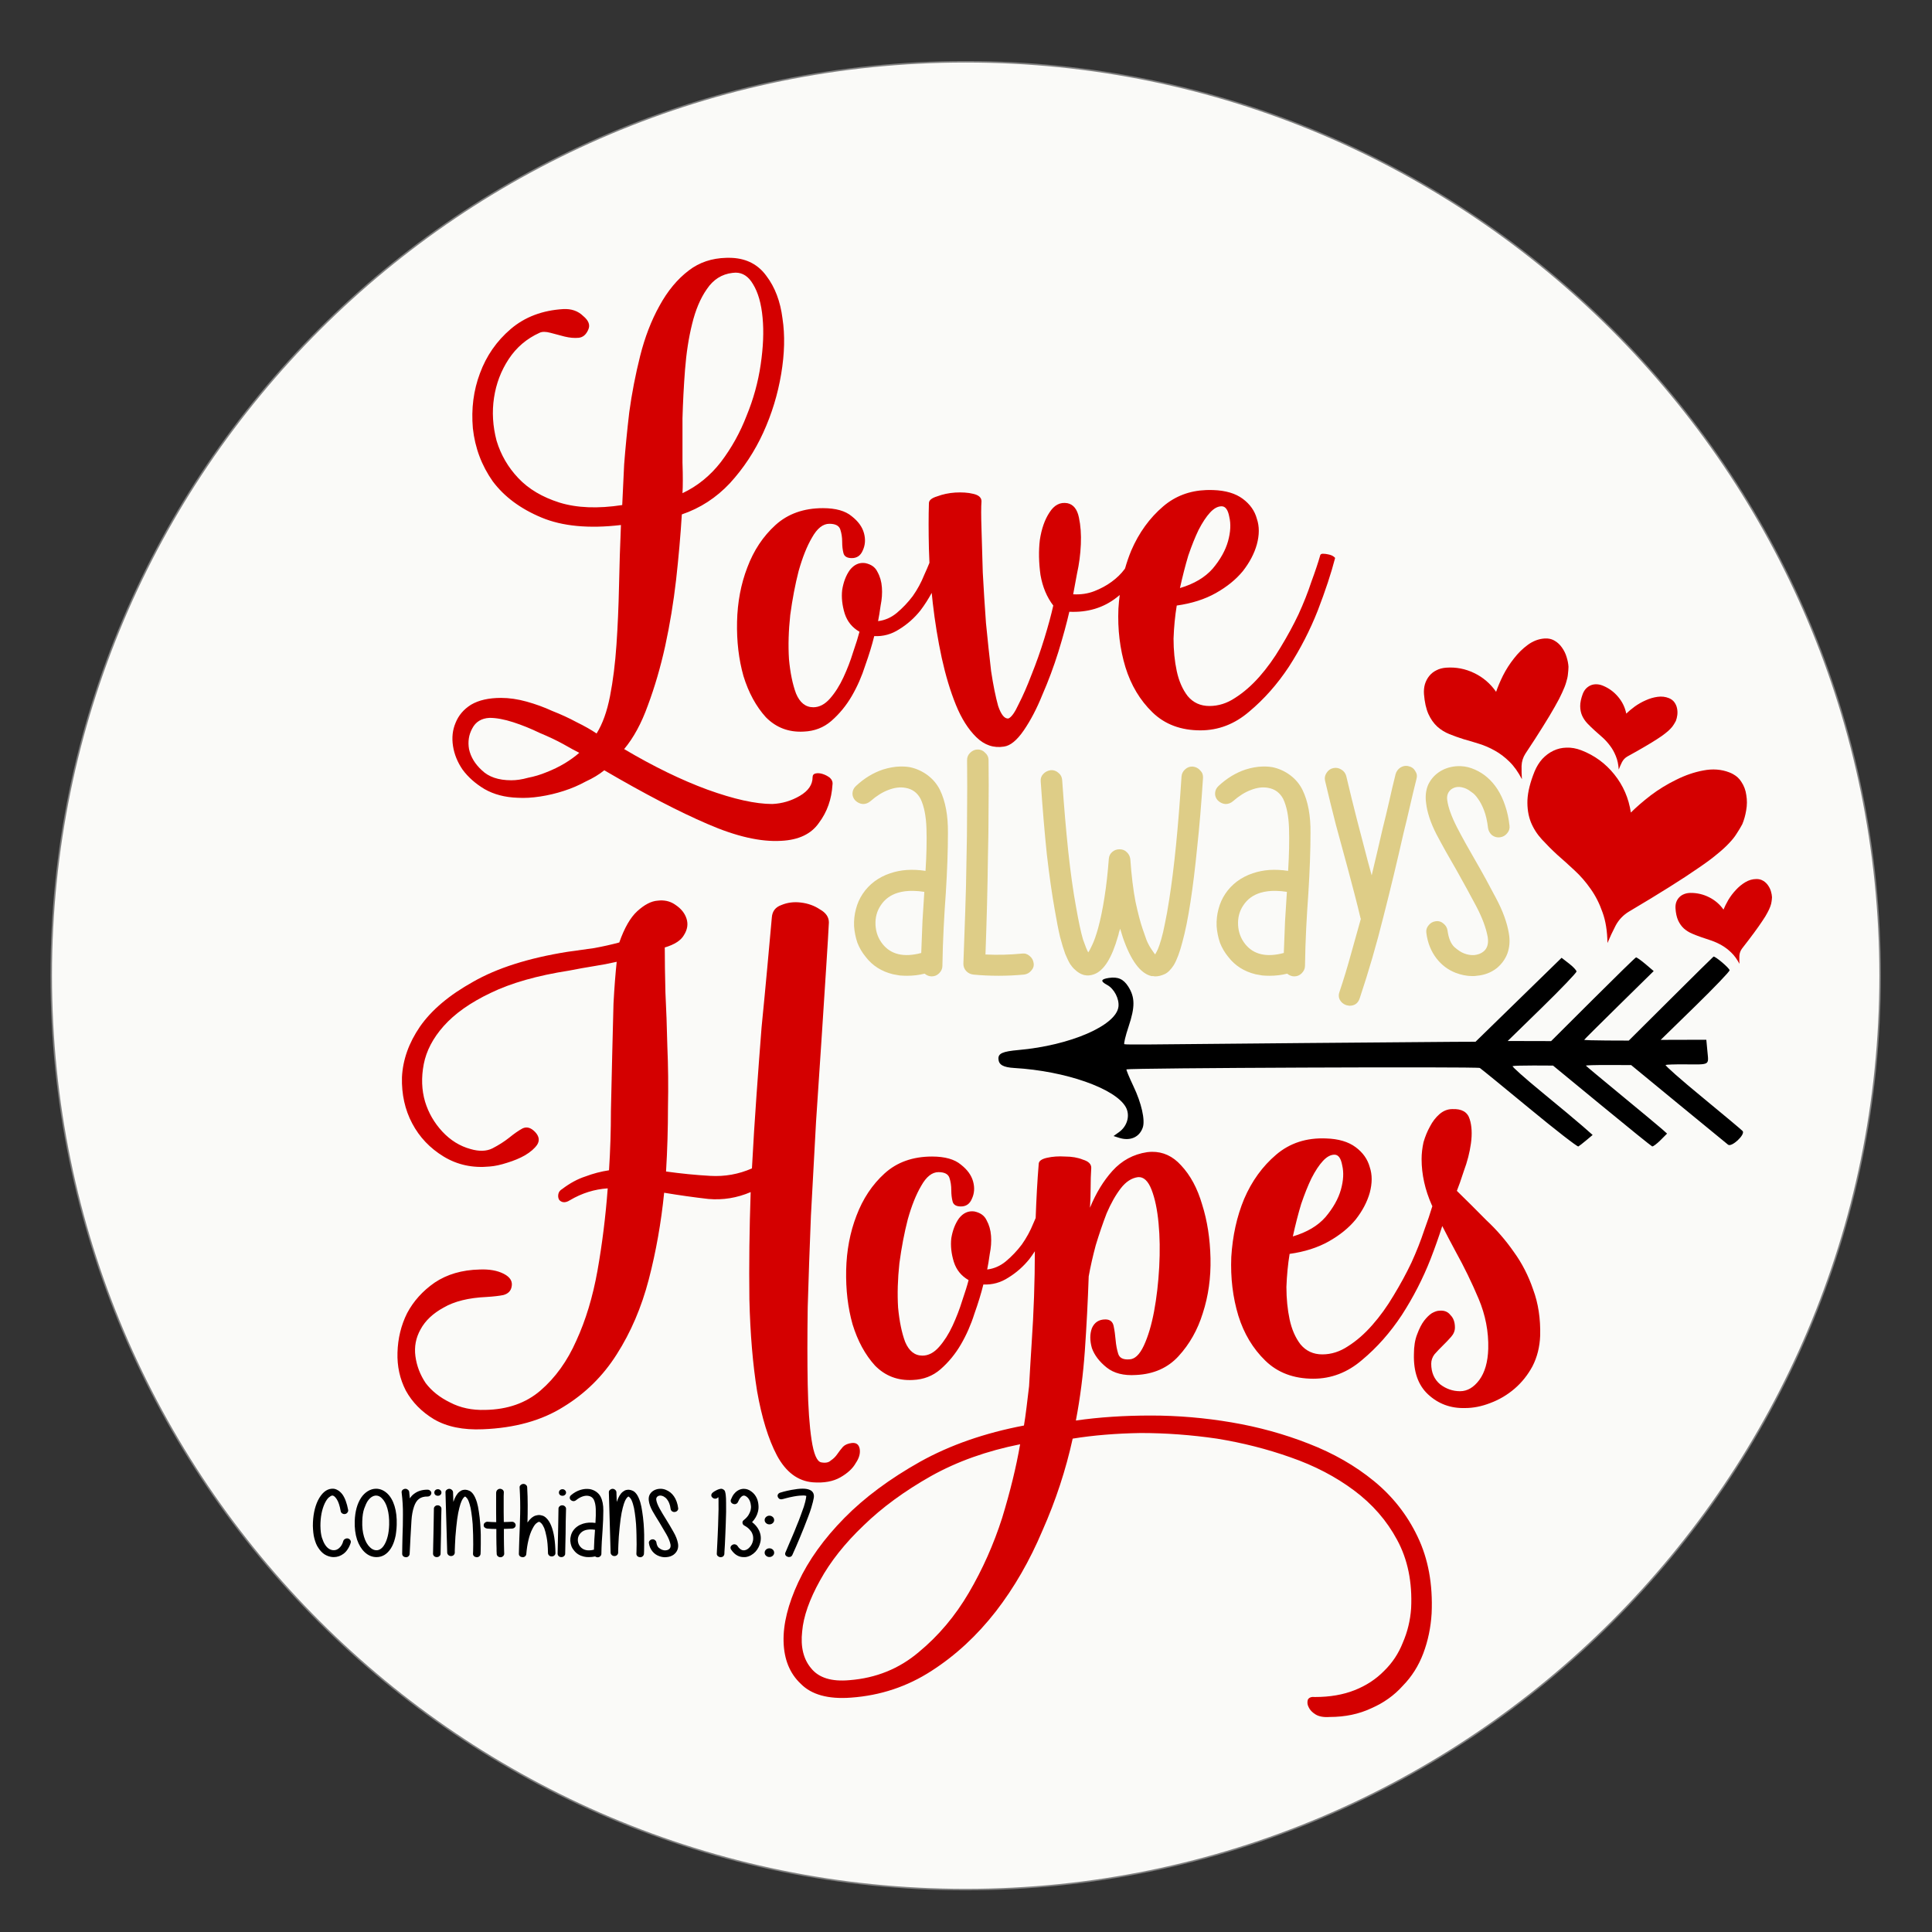 <?xml version="1.0" encoding="UTF-8" ?>
<!-- Sure Cuts A Lot -->
<!DOCTYPE svg PUBLIC "-//W3C//DTD SVG 1.1//EN" "http://www.w3.org/Graphics/SVG/1.1/DTD/svg11.dtd">
<svg version="1.1" xmlns="http://www.w3.org/2000/svg" xmlns:xlink="http://www.w3.org/1999/xlink" xmlns:scal="http://www.craftedge.com/namespaces/surecutsalot" scal:dpi="72" x="0px" y="0px" width="1296px" height="1296px" viewbox="0 0 1296 1296" xml:space="preserve">
<rect width="100%" height="100%" fill="#333333" stroke="none"/>
<path id="0 (1) (1) (1) (1) (1) (1)" style="fill:#FAFAF8;stroke:#808080;" d="M 1261.19 654.433 C 1261.19 992.72 986.247 1267.55 647.711 1267.55 C 309.307 1267.55 34.363 992.72 34.363 654.433 C 34.363 316.14 309.307 41.437 647.711 41.437 C 986.247 41.437 1261.19 316.14 1261.19 654.433 z"/>
<g id="LoveAlwaysHopesSVG.svg (1)">
<path id="path4380-6" style="fill:#000000;" d="M 1149.42 641.71 C 1149.15 641.851 1136.25 654.575 1120.76 670.006 L 1092.59 698.039 L 1077.59 697.979 C 1069.33 697.938 1062.64 697.736 1062.7 697.514 C 1062.78 697.272 1073.29 686.81 1086.07 674.247 L 1109.31 651.404 L 1103.81 646.719 C 1100.77 644.154 1097.91 642.134 1097.45 642.235 C 1096.97 642.336 1083.99 655.02 1068.56 670.41 L 1040.5 698.383 L 1025.93 698.342 L 1011.36 698.322 L 1034.5 675.742 C 1047.21 663.321 1057.59 652.495 1057.53 651.667 C 1057.49 650.839 1055.22 648.435 1052.49 646.335 L 1047.53 642.497 L 1018.67 670.652 L 989.803 698.807 L 975.149 698.867 C 960.557 698.928 796.208 700.342 769.337 700.645 C 761.603 700.725 754.808 700.645 754.245 700.463 C 753.682 700.281 754.954 694.969 757.059 688.648 C 761.478 675.459 761.416 668.976 756.83 661.765 C 753.619 656.736 749.888 655.08 743.78 656.009 C 738.339 656.837 738.027 658.211 742.696 660.715 C 747.387 663.24 750.91 670.046 750.263 675.338 C 748.721 687.941 717.91 701.291 683.181 704.361 C 672.571 705.31 669.569 706.643 669.756 710.319 C 669.965 714.278 672.946 715.974 680.471 716.419 C 714.721 718.418 748.074 730.112 755.141 742.574 C 758.247 748.087 756.288 755.419 750.618 759.458 L 750.618 759.458 L 746.97 762.064 L 750.639 763.235 C 758.081 765.639 764.397 762.892 766.606 756.267 C 768.253 751.299 765.71 739.988 760.394 728.819 C 757.476 722.639 755.329 717.489 755.662 717.348 C 758.122 716.378 991.2 715.429 992.68 716.398 C 993.743 717.085 1008.77 729.365 1026.12 743.684 C 1043.46 758.004 1058.16 769.415 1058.78 769.052 C 1059.41 768.709 1061.81 766.81 1064.14 764.871 L 1068.35 761.337 L 1061.76 755.54 C 1058.14 752.369 1045.84 742.089 1034.39 732.697 C 1022.95 723.306 1014.09 715.409 1014.69 715.166 C 1015.3 714.904 1021.66 714.722 1028.81 714.742 L 1041.79 714.803 L 1074.52 741.725 C 1092.51 756.55 1107.71 768.81 1108.29 769.012 C 1108.88 769.193 1111.36 767.335 1113.82 764.891 L 1118.28 760.428 L 1114.92 757.418 C 1113.07 755.782 1100.87 745.623 1087.82 734.879 C 1074.77 724.134 1063.97 715.126 1063.83 714.843 C 1063.68 714.581 1070.46 714.379 1078.86 714.419 L 1094.18 714.459 L 1125.78 740.453 C 1143.15 754.732 1158.2 767.073 1159.2 767.86 C 1161.62 769.759 1170.95 761.014 1168.97 758.711 C 1168.31 757.944 1156.13 747.744 1141.96 736.09 C 1127.76 724.417 1116.69 714.661 1117.32 714.379 C 1117.96 714.116 1123.63 713.934 1129.91 713.975 C 1147.31 714.116 1146.23 714.702 1145.36 705.411 L 1144.61 697.474 L 1129.3 697.514 L 1114 697.555 L 1137.16 674.954 C 1149.88 662.533 1160.28 651.687 1160.22 650.859 C 1160.16 649.425 1150.46 641.205 1149.42 641.71 z"/>
<path id="text4183" style="fill:#DECD87;" d="M 655.921 502.754 C 653.997 502.754 652.288 503.502 650.787 504.976 C 649.411 506.309 648.723 507.925 648.723 509.799 C 648.848 521.727 648.848 533.254 648.723 544.378 C 648.723 555.503 648.577 566.629 648.306 577.754 C 648.181 588.743 647.889 599.934 647.493 611.334 C 647.076 622.583 646.659 634.318 646.242 646.517 C 646.242 648.395 646.868 649.991 648.098 651.344 C 649.327 652.677 650.912 653.481 652.83 653.749 C 655.581 654.018 658.395 654.216 661.272 654.351 C 664.149 654.484 667.046 654.553 669.923 654.553 C 672.654 654.555 675.468 654.474 678.366 654.353 C 681.243 654.212 684.119 654.01 686.996 653.747 C 688.935 653.485 690.498 652.616 691.728 651.136 C 693.104 649.661 693.667 647.983 693.375 646.107 C 693.104 644.097 692.207 642.491 690.707 641.286 C 689.206 639.945 687.475 639.407 685.558 639.67 C 677.324 640.478 669.173 640.68 661.064 640.276 C 661.481 628.743 661.814 617.635 662.106 606.91 C 662.377 596.048 662.585 585.392 662.711 574.939 C 662.982 564.349 663.127 553.695 663.127 542.973 C 663.273 532.25 663.273 521.192 663.127 509.803 C 663.127 507.925 662.377 506.309 660.855 504.976 C 659.5 503.502 657.833 502.754 655.915 502.754 zM 943.609 513.762 C 942.191 513.661 940.816 514.024 939.481 514.832 C 937.835 515.903 936.73 517.377 936.188 519.255 C 934.687 525.274 933.228 531.374 931.873 537.554 C 930.497 543.573 929.058 549.611 927.537 555.63 C 926.307 561.003 925.077 566.294 923.847 571.525 L 920.136 587.198 L 917.656 578.15 C 915.196 568.778 912.715 559.326 910.256 549.813 C 907.775 540.159 905.378 530.384 903.043 520.447 C 902.501 518.589 901.396 517.175 899.749 516.226 C 898.102 515.155 896.33 514.832 894.413 515.236 C 892.495 515.62 890.973 516.711 889.868 518.447 C 888.784 520.063 888.43 521.8 888.847 523.679 C 891.182 533.595 893.579 543.371 896.059 553.025 C 898.665 562.679 901.271 572.252 903.877 581.785 C 905.523 587.945 907.108 593.903 908.609 599.66 C 910.11 605.436 911.485 610.93 912.715 616.161 L 912.924 616.161 C 910.589 624.603 908.275 632.904 905.94 641.084 C 903.731 649.122 901.271 657.241 898.519 665.401 C 897.831 667.279 897.915 669.036 898.728 670.632 C 899.687 672.389 901.125 673.581 903.043 674.247 C 903.46 674.389 903.814 674.449 904.085 674.449 C 904.481 674.591 904.898 674.651 905.315 674.651 C 908.755 674.651 911.006 672.975 912.111 669.642 C 918.156 651.546 923.43 633.368 927.954 615.151 C 932.623 596.913 937.147 578.089 941.545 558.66 C 943.046 552.621 944.484 546.602 945.86 540.563 C 947.236 534.524 948.674 528.485 950.196 522.467 C 950.738 520.588 950.467 518.851 949.362 517.236 C 948.403 515.499 946.965 514.428 945.047 514.024 L 945.047 514.024 C 944.568 513.883 944.088 513.802 943.609 513.762 zM 979.839 513.944 C 978.755 513.903 977.671 513.923 976.566 514.024 C 972.168 514.428 968.27 515.822 964.83 518.246 C 961.682 520.528 959.348 523.396 957.826 526.89 C 956.471 530.364 956.054 534.201 956.596 538.342 C 957.284 544.784 959.619 551.894 963.6 559.67 C 967.707 567.425 972.251 575.544 977.192 583.987 C 981.715 592.025 986.03 599.942 990.158 607.698 C 994.264 615.474 996.87 622.442 997.975 628.622 C 998.663 633.166 997.621 636.459 994.89 638.478 C 993.368 639.67 991.388 640.417 988.907 640.68 C 986.593 640.821 984.258 640.417 981.924 639.468 C 980.131 638.801 978.005 637.388 975.545 635.247 C 973.21 632.965 971.688 629.289 971.021 624.199 C 970.729 622.321 969.833 620.786 968.332 619.574 C 966.831 618.221 965.101 617.696 963.183 617.958 C 961.14 618.221 959.473 619.17 958.243 620.786 C 957.013 622.26 956.533 623.916 956.804 625.795 C 957.638 632.379 959.89 638.074 963.6 642.901 C 967.019 647.325 971.292 650.536 976.358 652.535 C 980.214 654.01 983.967 654.757 987.677 654.757 C 989.053 654.757 990.012 654.696 990.554 654.555 C 995.64 654.151 1000.1 652.475 1003.94 649.526 C 1007.23 646.84 1009.63 643.568 1011.15 639.67 C 1012.65 635.509 1013 631.026 1012.17 626.199 C 1010.94 618.827 1008.06 610.93 1003.54 602.487 C 999.142 594.045 994.473 585.522 989.532 576.958 C 985.134 569.445 981.09 562.134 977.4 555.044 C 973.69 547.794 971.48 541.694 970.813 536.746 C 970.396 533.656 971.292 531.252 973.481 529.495 C 976.233 527.496 979.589 527.354 983.571 529.091 C 984.529 529.495 985.697 530.243 987.073 531.313 C 988.574 532.242 990.012 533.716 991.388 535.736 C 992.889 537.756 994.264 540.361 995.494 543.573 C 996.745 546.784 997.641 550.743 998.183 555.428 C 998.454 557.307 999.351 558.922 1000.85 560.255 C 1002.5 561.467 1004.29 561.932 1006.21 561.669 C 1008.13 561.407 1009.71 560.538 1010.94 559.064 C 1012.32 557.448 1012.86 555.711 1012.59 553.833 C 1012.05 549.006 1011.09 544.582 1009.71 540.563 C 1008.34 536.403 1006.63 532.727 1004.56 529.495 C 1000.58 523.335 995.494 518.912 989.324 516.226 C 986.239 514.832 983.07 514.065 979.839 513.944 zM 603.758 514.186 C 600.027 514.287 596.191 514.974 592.251 516.226 C 585.789 518.387 579.827 522.002 574.345 527.092 C 572.823 528.425 572.01 530.041 571.864 531.919 C 571.739 533.797 572.344 535.474 573.719 536.948 C 575.22 538.422 576.951 539.21 578.868 539.351 C 580.786 539.351 582.496 538.685 584.017 537.352 C 587.999 533.858 591.98 531.374 595.941 529.899 C 600.069 528.304 603.904 527.819 607.469 528.506 C 612.013 529.293 615.37 531.778 617.558 535.938 C 619.893 540.886 621.206 547.471 621.477 555.63 C 621.748 563.81 621.54 573.323 620.852 584.189 C 616.474 583.522 612.284 583.32 608.303 583.583 C 604.467 583.845 600.757 584.593 597.192 585.784 C 589.229 588.471 583.058 593.096 578.66 599.66 C 576.596 602.75 575.095 606.163 574.136 609.92 C 573.177 613.535 572.761 617.292 572.906 621.19 C 573.177 625.067 573.928 628.824 575.158 632.439 C 576.534 635.913 578.389 639.064 580.724 641.892 C 585.247 647.789 591.355 651.667 599.047 653.545 L 603.571 654.353 C 605.218 654.495 606.864 654.555 608.511 654.555 C 612.493 654.555 616.391 654.091 620.227 653.141 C 621.748 654.353 623.333 654.959 624.979 654.959 C 626.897 654.959 628.544 654.293 629.92 652.939 C 631.421 651.465 632.171 649.789 632.171 647.91 C 632.317 639.064 632.588 630.622 633.005 622.583 C 633.401 614.403 633.902 606.628 634.444 599.256 C 635.402 583.987 635.882 570.515 635.882 558.862 C 636.007 547.188 634.235 537.534 630.524 529.899 C 628.607 526.021 625.855 522.729 622.29 520.043 C 618.726 517.377 614.744 515.559 610.367 514.63 C 608.199 514.267 605.989 514.125 603.758 514.186 zM 846.967 514.186 C 843.236 514.287 839.4 514.974 835.46 516.226 C 829.019 518.387 823.036 522.002 817.554 527.092 C 816.053 528.425 815.219 530.041 815.094 531.919 C 814.948 533.797 815.573 535.474 816.928 536.948 C 818.45 538.422 820.16 539.21 822.077 539.351 C 823.995 539.351 825.725 538.685 827.226 537.352 C 831.208 533.858 835.189 531.374 839.171 529.899 C 843.278 528.304 847.134 527.819 850.699 528.506 C 855.222 529.293 858.579 531.778 860.788 535.938 C 863.123 540.886 864.415 547.471 864.686 555.63 C 864.957 563.81 864.749 573.323 864.082 584.189 C 859.683 583.522 855.493 583.32 851.512 583.583 C 847.676 583.845 843.966 584.593 840.401 585.784 C 832.438 588.471 826.267 593.096 821.869 599.66 C 819.826 602.75 818.304 606.163 817.345 609.92 C 816.386 613.535 815.97 617.292 816.115 621.19 C 816.386 625.067 817.137 628.824 818.367 632.439 C 819.743 635.913 821.598 639.064 823.933 641.892 C 828.456 647.789 834.564 651.667 842.256 653.545 L 846.78 654.353 C 848.427 654.495 850.073 654.555 851.72 654.555 C 855.702 654.555 859.621 654.091 863.456 653.141 C 864.957 654.353 866.542 654.959 868.188 654.959 C 870.106 654.959 871.753 654.293 873.129 652.939 C 874.63 651.465 875.401 649.789 875.401 647.91 C 875.526 639.064 875.797 630.622 876.214 622.583 C 876.631 614.403 877.111 606.628 877.653 599.256 C 878.611 583.987 879.091 570.515 879.091 558.862 C 879.237 547.188 877.444 537.534 873.734 529.899 C 871.816 526.021 869.085 522.729 865.52 520.043 C 861.956 517.377 857.974 515.559 853.576 514.63 C 851.408 514.267 849.219 514.125 846.967 514.186 zM 800.193 514.226 C 798.271 514.085 796.556 514.691 795.047 516.024 C 793.537 517.377 792.712 518.973 792.574 520.851 C 791.478 537.877 790.244 553.287 788.87 567.102 C 787.498 580.775 785.987 592.833 784.34 603.295 C 783.381 609.576 782.422 614.949 781.461 619.372 C 780.636 623.654 779.823 627.208 778.989 630.016 C 778.176 632.843 777.405 635.045 776.738 636.661 C 776.05 638.135 775.487 639.205 775.07 639.872 C 775.07 640.013 775.007 640.074 774.882 640.074 L 774.882 640.276 C 774.59 639.872 774.257 639.407 773.84 638.862 C 773.423 638.337 772.881 637.529 772.193 636.459 C 771.109 634.843 770.067 632.904 769.108 630.622 C 768.295 628.218 767.399 625.673 766.44 622.987 C 764.918 618.564 763.355 612.525 761.708 604.891 C 760.186 597.115 759.019 587.541 758.206 576.15 C 757.935 574.272 757.101 572.737 755.725 571.525 C 754.495 570.313 752.911 569.707 750.993 569.707 C 749.075 569.707 747.428 570.313 746.052 571.525 C 744.677 572.737 743.926 574.272 743.801 576.15 C 743.113 585.401 742.154 593.964 740.903 601.881 C 739.674 609.778 738.235 616.767 736.588 622.785 C 735.213 627.612 733.92 631.308 732.669 633.853 C 731.585 636.257 730.689 637.933 730.001 638.862 C 729.188 637.529 728.021 634.641 726.499 630.218 C 725.123 625.673 723.56 618.301 721.767 608.102 C 719.849 597.66 718.14 585.401 716.618 571.323 C 715.117 557.105 713.741 541.088 712.511 523.275 C 712.365 521.255 711.552 519.659 710.031 518.447 C 708.53 517.114 706.82 516.509 704.882 516.63 C 702.839 516.913 701.109 517.781 699.754 519.255 C 698.503 520.588 697.961 522.204 698.107 524.082 C 699.337 542.179 700.713 558.458 702.214 572.919 C 703.86 587.259 705.653 599.801 707.571 610.526 C 708.801 617.756 709.968 623.734 711.073 628.42 C 712.303 633.106 713.47 636.923 714.554 639.872 C 715.805 642.821 716.889 645.103 717.869 646.719 C 718.953 648.314 719.995 649.526 720.954 650.334 C 724.936 654.212 729.251 655.282 733.92 653.545 C 740.507 651.142 745.844 642.619 749.971 628.016 C 750.242 627.208 750.451 626.4 750.576 625.613 C 750.868 624.805 751.139 623.936 751.41 622.987 L 753.265 629.026 C 758.622 644.436 765.001 653.02 772.402 654.757 L 773.423 654.757 C 773.986 654.878 774.528 654.959 775.07 654.959 C 776.863 654.959 778.843 654.495 781.053 653.545 C 783.241 652.616 785.368 650.536 787.432 647.325 C 789.495 643.83 791.413 638.68 793.185 631.833 C 795.103 624.866 796.896 616.019 798.542 605.295 C 800.189 594.711 801.69 582.452 803.066 568.496 C 804.588 554.56 805.88 539.008 806.985 521.861 C 807.131 519.861 806.506 518.165 805.13 516.832 C 803.9 515.357 802.253 514.489 800.189 514.226 zM 612.718 597.6 C 615.021 597.64 617.458 597.862 620.033 598.266 L 620.033 598.468 C 619.62 604.628 619.209 611.132 618.799 617.958 C 618.524 624.805 618.248 631.894 617.973 639.266 C 606.31 642.356 597.663 640.336 592.037 633.247 C 589.156 629.612 587.578 625.391 587.305 620.584 C 587.03 615.615 588.197 611.192 590.805 607.314 C 593.548 603.154 597.39 600.346 602.33 598.872 C 605.418 597.943 608.88 597.519 612.718 597.6 zM 855.931 597.6 C 858.245 597.64 860.684 597.862 863.248 598.266 L 863.248 598.468 C 862.831 604.628 862.435 611.132 862.018 617.958 C 861.747 624.805 861.455 631.894 861.184 639.266 C 849.531 642.356 840.88 640.336 835.252 633.247 C 832.375 629.612 830.791 625.391 830.52 620.584 C 830.249 615.615 831.416 611.192 834.022 607.314 C 836.774 603.154 840.609 600.346 845.55 598.872 C 848.635 597.943 852.095 597.519 855.931 597.6 z"/>
<path id="text4187" style="fill:#D40000;" d="M 487.126 172.958 C 477.474 173.2 469.136 176.007 462.111 181.38 C 454.377 187.237 447.789 195.194 442.328 205.232 C 436.887 215.008 432.593 226.175 429.424 238.733 C 426.276 251.294 423.837 263.854 422.128 276.415 C 420.69 288.694 419.541 300.413 418.682 311.57 C 418.109 322.739 417.68 331.807 417.392 338.795 C 401.053 341.3 387.007 340.754 375.254 337.119 C 363.787 333.483 354.612 328.05 347.733 320.779 C 340.852 313.533 335.98 305.157 333.114 295.668 C 330.533 285.899 329.96 276.271 331.394 266.783 C 332.828 257.3 336.122 248.636 341.284 240.819 C 346.443 233.003 353.324 227.146 361.925 223.248 C 363.645 222.4 366.08 222.4 369.234 223.248 L 378.694 225.753 C 382.133 226.591 385.285 226.869 388.151 226.591 C 391.018 226.312 393.171 224.498 394.605 221.15 C 396.039 218.078 394.889 215.008 391.162 211.938 C 387.722 208.585 383.28 207.05 377.833 207.333 C 363.787 208.181 352.034 212.645 342.574 220.723 C 333.112 228.822 326.235 238.735 321.937 250.457 C 317.636 261.899 316.056 274.181 317.202 287.299 C 318.635 300.417 323.081 312.276 330.535 322.88 C 338.273 333.221 349.168 341.3 363.216 347.157 C 377.262 353.034 395.033 354.71 416.533 352.186 C 415.96 365.597 415.528 379.27 415.243 393.206 C 414.955 406.899 414.382 420.007 413.523 432.57 C 412.662 445.132 411.23 456.584 409.222 466.905 C 407.217 477.225 404.207 485.607 400.194 492.03 C 396.467 489.505 392.022 487.001 386.861 484.476 C 381.702 481.689 376.257 479.185 370.524 476.943 C 365.077 474.438 359.342 472.338 353.322 470.661 C 347.302 468.985 341.571 468.157 336.124 468.157 C 327.811 468.157 321.071 469.692 315.912 472.762 C 311.038 475.832 307.601 479.871 305.593 484.9 C 303.586 489.647 303.013 494.817 303.874 500.391 C 304.732 505.986 306.882 511.278 310.323 516.307 C 314.048 521.336 318.924 525.658 324.945 529.273 C 331.253 532.909 338.703 534.868 347.302 535.15 C 351.89 535.413 356.908 535.15 362.355 534.302 C 367.802 533.474 373.103 532.202 378.262 530.525 C 383.424 528.869 388.295 526.769 392.881 524.264 C 397.755 522.022 401.914 519.518 405.353 516.711 C 432.593 532.626 455.669 544.623 474.576 552.722 C 493.796 561.104 510.265 564.86 524.023 564.032 C 535.78 563.467 544.243 559.427 549.413 551.894 C 554.854 544.623 557.856 536.12 558.439 526.345 C 558.71 524.668 558.148 523.133 556.709 521.74 C 555.271 520.629 553.707 519.801 551.977 519.235 C 550.268 518.67 548.684 518.528 547.245 518.811 C 545.828 519.094 545.098 519.922 545.098 521.315 C 545.098 526.345 542.242 530.525 536.51 533.878 C 530.777 537.231 524.607 539.048 518.019 539.331 C 506.825 539.331 492.358 536.12 474.576 529.697 C 457.108 523.275 438.471 514.206 418.682 502.492 C 424.984 494.958 430.3 485.183 434.594 473.186 C 439.18 460.906 443.057 447.637 446.205 433.398 C 449.353 418.896 451.792 404.092 453.522 389.025 C 455.231 373.675 456.524 359.033 457.379 345.07 C 469.698 340.886 480.455 333.907 489.627 324.132 C 498.799 314.094 506.262 302.784 511.995 290.221 C 517.727 277.659 521.73 264.551 524.023 250.878 C 526.316 237.204 526.608 224.783 524.898 213.614 C 523.46 202.171 519.875 192.68 514.142 185.144 C 508.701 177.609 501.092 173.563 491.357 173.006 C 489.919 172.937 488.522 172.917 487.126 172.958 zM 493.442 182.894 C 498.216 182.894 502.114 185.46 505.116 190.59 C 508.555 196.164 510.702 203.718 511.557 213.19 C 512.433 222.4 511.995 232.882 510.265 244.596 C 508.555 256.311 505.407 267.762 500.801 278.931 C 496.506 290.1 490.774 300.421 483.603 309.893 C 476.453 319.123 467.843 326.091 457.816 330.838 C 458.108 326.091 458.108 319.265 457.816 310.317 L 457.816 280.608 C 458.108 270.004 458.671 259.118 459.526 247.949 C 460.401 236.78 461.965 226.581 464.258 217.371 C 466.551 207.898 469.844 200.082 474.159 193.942 C 478.454 187.52 484.186 183.884 491.357 183.056 C 492.066 182.955 492.775 182.894 493.442 182.894 zM 809.028 328.737 C 797.917 329.161 788.37 332.797 780.344 339.623 C 771.172 347.439 764.001 357.356 758.831 369.353 C 757.247 373.191 755.871 377.19 754.703 381.29 C 754.558 381.512 754.432 381.714 754.287 381.916 C 751.994 384.986 749.117 387.773 745.677 390.277 C 742.238 392.802 738.381 394.882 734.066 396.559 C 729.772 398.235 725.04 398.942 719.891 398.659 C 720.454 395.872 721.308 391.267 722.455 384.844 C 723.893 378.422 724.748 371.858 725.04 365.172 C 725.332 358.467 724.894 352.469 723.747 347.157 C 722.601 341.582 720.037 338.371 716.013 337.543 C 711.136 336.695 707.133 338.795 703.965 343.824 C 700.817 348.57 698.67 354.71 697.523 362.244 C 696.669 369.495 696.814 377.311 697.961 385.672 C 699.378 393.771 702.255 400.618 706.549 406.193 C 705.111 412.615 703.11 420.007 700.525 428.389 C 697.961 436.751 695.084 444.85 691.936 452.666 C 689.06 460.199 686.204 466.763 683.327 472.338 C 680.763 477.932 678.47 481.144 676.448 481.972 C 673.884 482.254 671.57 479.467 669.569 473.59 C 667.859 467.45 666.275 459.654 664.837 450.161 C 663.69 440.386 662.544 429.641 661.397 417.927 C 660.543 406.193 659.834 394.882 659.25 383.996 C 658.958 373.13 658.687 363.355 658.395 354.71 C 658.104 346.046 658.104 339.906 658.395 336.291 C 658.395 333.766 656.54 332.09 652.809 331.262 C 649.369 330.413 645.346 330.151 640.76 330.413 C 636.466 330.696 632.442 331.544 628.732 332.938 C 625 334.049 623.124 335.584 623.124 337.543 C 622.853 346.187 622.853 356.387 623.124 368.101 C 623.208 371.232 623.333 374.382 623.479 377.553 C 622.457 380.098 621.311 382.764 619.976 385.672 C 617.975 390.701 615.39 395.448 612.243 399.911 C 609.074 404.092 605.509 407.869 601.486 411.222 C 597.755 414.292 593.606 416.109 589.02 416.655 C 589.583 413.867 590.167 410.373 590.73 406.193 C 591.584 402.012 591.876 397.952 591.584 394.054 C 591.313 390.136 590.313 386.662 588.583 383.592 C 587.144 380.522 584.434 378.563 580.411 377.735 C 576.409 377.169 572.969 378.704 570.092 382.34 C 567.507 385.955 565.798 390.419 564.943 395.731 C 564.36 400.76 564.943 406.051 566.653 411.646 C 568.383 416.937 571.677 420.997 576.554 423.784 C 575.679 427.137 574.261 431.742 572.239 437.599 C 570.53 443.173 568.383 448.768 565.798 454.342 C 563.213 459.917 560.211 464.663 556.772 468.581 C 553.332 472.479 549.601 474.438 545.577 474.438 C 540.429 474.438 536.551 471.368 533.987 465.228 C 531.694 459.089 530.11 451.414 529.255 442.204 C 528.671 432.994 528.963 423.077 530.11 412.474 C 531.548 401.87 533.403 392.095 535.697 383.168 C 538.281 373.958 541.283 366.425 544.723 360.568 C 548.162 354.428 552.04 351.358 556.334 351.358 C 560.357 351.358 562.796 352.61 563.651 355.114 C 564.506 357.639 564.943 360.426 564.943 363.496 C 564.943 366.283 565.214 368.788 565.798 371.03 C 566.361 373.271 568.237 374.382 571.385 374.382 C 574.824 374.382 577.263 372.706 578.702 369.353 C 580.411 365.718 580.703 361.82 579.556 357.639 C 578.41 353.438 575.679 349.681 571.385 346.329 C 567.09 342.693 560.628 340.875 552.04 340.875 C 539.136 340.875 528.526 344.652 520.208 352.186 C 511.911 359.719 505.595 369.212 501.301 380.664 C 497.007 391.812 494.714 403.971 494.422 417.079 C 494.13 430.207 495.568 442.345 498.716 453.494 C 502.156 464.663 507.179 473.873 513.767 481.144 C 520.646 488.112 529.109 491.323 539.136 490.757 C 546.307 490.475 552.457 488.112 557.626 483.648 C 563.067 478.902 567.653 473.327 571.385 466.905 C 575.116 460.482 578.118 453.635 580.411 446.385 C 582.996 439.134 584.997 432.57 586.435 426.713 C 592.46 426.995 598.047 425.46 603.216 422.108 C 608.657 418.755 613.389 414.574 617.392 409.545 C 620.227 405.809 622.749 401.85 625 397.71 C 625.23 399.972 625.459 402.234 625.709 404.516 C 627.147 417.079 629.149 429.359 631.734 441.356 C 634.318 453.09 637.466 463.552 641.198 472.762 C 644.929 481.972 649.515 489.222 654.956 494.534 C 660.397 499.846 666.567 501.926 673.446 500.816 C 677.74 500.25 682.181 496.615 686.767 489.929 C 691.353 483.224 695.522 475.266 699.233 466.056 C 703.256 456.847 706.841 447.233 709.989 437.175 C 713.158 426.854 715.576 417.927 717.306 410.373 C 729.626 410.939 740.236 407.728 749.117 400.76 C 749.805 400.234 750.451 399.689 751.118 399.144 C 750.722 402.133 750.43 405.183 750.242 408.293 C 749.659 422.249 751.243 435.357 754.974 447.637 C 758.706 459.654 764.709 469.692 773.027 477.791 C 781.345 485.89 792.101 489.929 805.276 489.929 C 817.325 489.929 828.206 485.749 837.962 477.367 C 847.989 468.985 856.869 458.947 864.624 447.213 C 872.358 435.216 878.799 422.673 883.969 409.545 C 889.118 396.155 892.995 384.42 895.58 374.382 C 895.58 374.1 895.142 373.675 894.288 373.11 C 893.433 372.565 892.286 372.14 890.848 371.858 C 889.701 371.595 888.555 371.454 887.408 371.454 C 886.554 371.454 885.97 371.716 885.678 372.282 C 884.261 377.311 882.239 383.309 879.675 390.277 C 877.382 397.265 874.505 404.516 871.065 412.05 C 867.626 419.321 863.602 426.713 859.016 434.246 C 854.722 441.497 849.99 448.061 844.841 453.918 C 839.671 459.775 834.231 464.521 828.498 468.157 C 823.057 471.792 817.325 473.59 811.3 473.59 C 805.276 473.59 800.398 471.368 796.687 466.905 C 793.248 462.441 790.809 456.847 789.37 450.161 C 787.932 443.456 787.223 436.205 787.223 428.389 C 787.494 420.573 788.224 413.181 789.37 406.193 C 799.397 404.799 808.152 402.012 815.594 397.831 C 823.057 393.63 829.082 388.742 833.668 383.168 C 838.254 377.311 841.402 371.312 843.111 365.172 C 844.841 358.75 844.841 353.034 843.111 348.005 C 841.693 342.693 838.525 338.23 833.668 334.614 C 828.79 330.979 822.182 329.02 813.885 328.737 C 812.238 328.676 810.612 328.676 809.028 328.737 zM 819.472 339.623 C 822.036 339.623 823.766 342.006 824.621 346.753 C 825.767 351.499 825.475 356.932 823.766 363.072 C 822.036 369.212 818.617 375.352 813.447 381.492 C 808.277 387.349 800.981 391.691 791.517 394.478 C 793.248 386.662 795.103 379.411 797.104 372.706 C 799.397 366.001 801.69 360.285 803.983 355.538 C 806.568 350.509 809.153 346.611 811.717 343.824 C 814.302 341.017 816.887 339.623 819.472 339.623 zM 328.384 481.548 C 332.972 481.548 338.273 482.537 344.294 484.476 C 350.312 486.435 356.193 488.818 361.925 491.606 C 367.945 494.11 373.247 496.615 377.833 499.139 C 382.706 501.926 386.288 503.885 388.581 504.996 C 385.715 507.501 382.419 509.884 378.694 512.126 C 374.966 514.348 370.954 516.307 366.655 517.983 C 362.64 519.659 358.481 520.912 354.181 521.74 C 350.168 522.871 346.443 523.416 343.003 523.416 C 334.402 523.416 327.813 521.194 323.225 516.711 C 318.639 512.53 315.768 507.783 314.622 502.492 C 313.763 497.463 314.478 492.858 316.771 488.677 C 319.066 484.214 322.937 481.83 328.384 481.548 z"/>
<path id="text4187-0" style="fill:#D40000;" d="M 442.903 604.022 C 442.349 604.042 441.786 604.103 441.202 604.164 C 436.908 604.446 432.322 606.809 427.444 611.273 C 422.858 615.474 418.855 622.442 415.416 632.217 C 410.246 633.611 404.659 634.863 398.635 635.974 C 392.902 636.822 386.878 637.65 380.582 638.498 C 354.483 642.679 333.429 649.385 317.357 658.594 C 301.305 667.522 289.423 677.559 281.669 688.728 C 274.227 699.615 270.203 710.925 269.64 722.639 C 269.349 734.091 271.642 744.412 276.52 753.621 C 281.398 762.831 288.423 770.223 297.595 775.818 C 306.767 781.392 317.086 783.634 328.551 782.503 C 331.99 782.241 335.868 781.392 340.162 779.999 C 344.748 778.605 348.751 776.929 352.19 774.97 C 355.922 772.748 358.652 770.365 360.362 767.86 C 362.092 765.073 361.654 762.266 359.09 759.479 C 356.213 756.409 353.337 755.581 350.481 756.974 C 347.896 758.368 344.894 760.468 341.455 763.255 C 338.286 765.76 334.575 768.143 330.26 770.365 C 326.258 772.324 321.38 772.465 315.647 770.789 C 308.476 768.83 302.181 764.932 296.719 759.075 C 291.278 753.197 287.422 746.512 285.129 738.979 C 282.836 731.162 282.544 722.781 284.253 713.854 C 285.984 704.926 290.424 696.403 297.595 688.324 C 305.037 679.943 315.501 672.551 328.989 666.128 C 342.747 659.423 360.362 654.394 381.875 651.061 C 387.607 649.93 393.048 648.961 398.218 648.132 C 403.659 647.284 408.808 646.315 413.686 645.184 C 412.831 653.283 412.101 662.634 411.538 673.237 C 411.247 683.578 410.955 694.868 410.684 707.148 C 410.392 719.145 410.1 731.849 409.808 745.24 C 409.808 758.368 409.391 771.637 408.537 785.028 C 403.075 785.856 397.78 787.249 392.61 789.209 C 387.461 790.885 382.292 793.672 377.143 797.59 C 375.704 798.418 374.85 799.529 374.558 800.923 C 374.266 802.316 374.412 803.589 374.996 804.7 C 375.558 805.528 376.413 806.093 377.56 806.376 C 378.998 806.659 380.582 806.235 382.292 805.124 C 390.317 800.377 398.781 797.732 407.661 797.166 C 406.244 816.151 403.951 834.571 400.782 852.425 C 397.634 870.017 392.902 885.629 386.607 899.323 C 380.582 912.996 372.557 924.165 362.53 932.809 C 352.774 941.191 340.454 945.513 325.549 945.776 C 316.654 946.058 308.768 944.382 301.889 940.767 C 295.008 937.414 289.569 933.092 285.546 927.78 C 281.814 922.206 279.521 916.207 278.667 909.785 C 277.812 903.362 278.959 897.363 282.106 891.769 C 285.254 885.912 290.424 881.044 297.595 877.126 C 304.766 872.945 314.355 870.562 326.404 870.017 C 330.99 869.734 334.721 869.31 337.577 868.744 C 340.725 867.916 342.601 866.099 343.164 863.311 C 344.019 859.676 342.309 856.747 338.015 854.526 C 333.7 852.284 328.259 851.314 321.672 851.597 C 309.915 851.88 299.888 854.808 291.57 860.383 C 283.545 865.957 277.374 872.804 273.08 880.903 C 269.057 888.982 266.91 897.788 266.639 907.28 C 266.347 916.49 268.202 924.993 272.225 932.809 C 276.52 940.625 282.836 947.048 291.133 952.057 C 299.742 957.086 310.623 959.328 323.819 958.762 C 345.311 957.934 363.384 952.905 377.997 943.695 C 392.61 934.768 404.513 923.034 413.686 908.532 C 423.15 893.728 430.321 876.985 435.199 858.282 C 440.056 839.58 443.495 820.191 445.517 800.095 C 455.544 801.771 465.425 803.165 475.181 804.275 C 484.916 805.124 494.38 803.589 503.552 799.671 C 502.697 824.513 502.406 848.527 502.697 871.673 C 503.26 894.839 504.991 915.359 507.867 933.233 C 511.015 951.088 515.455 965.468 521.188 976.354 C 527.212 987.523 535.238 993.521 545.265 994.349 C 552.728 994.915 558.877 993.784 563.755 990.997 C 568.633 988.21 572.073 984.998 574.074 981.383 C 576.367 978.03 577.222 974.819 576.659 971.749 C 576.075 968.942 574.366 967.689 571.489 967.972 C 568.925 968.255 566.903 969.083 565.485 970.497 C 564.047 972.153 562.755 973.829 561.608 975.506 C 560.461 977.182 559.023 978.576 557.314 979.707 C 555.875 981.1 553.728 981.504 550.852 980.959 C 547.996 980.393 545.848 975.364 544.41 965.872 C 542.972 956.399 542.117 944.12 541.825 929.032 C 541.533 913.683 541.533 896.253 541.825 876.702 C 542.409 856.889 543.118 836.51 543.972 815.586 C 545.119 794.379 546.265 773.293 547.412 752.369 C 548.85 731.445 550.143 712.036 551.289 694.182 C 552.436 676.307 553.436 660.816 554.291 647.708 C 555.167 634.298 555.729 624.684 556.021 618.806 C 556.021 615.191 554.02 612.263 549.997 610.021 C 546.265 607.516 541.971 605.981 537.093 605.416 C 532.507 604.87 528.213 605.416 524.19 607.092 C 520.187 608.486 518.04 611.273 517.748 615.474 C 516.894 624.966 515.893 635.974 514.746 648.536 C 513.6 661.099 512.307 674.631 510.869 689.153 C 509.723 703.674 508.576 719.004 507.43 735.202 C 506.283 751.117 505.282 767.295 504.407 783.776 C 495.527 787.674 486.208 789.35 476.473 788.784 C 466.717 788.239 456.837 787.249 446.789 785.856 C 447.664 771.354 448.081 756.974 448.081 742.735 C 448.373 728.496 448.227 714.964 447.664 702.119 C 447.373 689.011 446.935 676.873 446.372 665.704 C 446.08 654.272 445.934 644.214 445.934 635.57 C 452.521 633.611 456.837 630.824 458.838 627.188 C 461.131 623.553 461.694 619.937 460.547 616.302 C 459.401 612.667 456.982 609.597 453.251 607.092 C 450.228 604.891 446.789 603.881 442.911 604.022 zM 974.257 743.987 C 971.103 743.987 968.236 745.118 965.658 747.34 C 963.077 749.582 960.928 752.369 959.208 755.722 C 957.488 758.792 956.054 762.266 954.907 766.184 C 954.049 770.082 953.619 773.859 953.619 777.494 C 953.619 787.815 955.908 798.136 960.494 808.456 C 960.598 808.678 960.723 808.901 960.828 809.103 C 959.431 813.748 957.68 819.039 955.387 825.22 C 953.094 832.188 950.238 839.438 946.798 846.992 C 943.359 854.243 939.336 861.635 934.749 869.168 C 930.455 876.419 925.723 882.983 920.553 888.84 C 915.404 894.718 909.964 899.464 904.231 903.079 C 898.769 906.715 893.037 908.532 887.012 908.532 C 881.009 908.532 876.131 906.291 872.399 901.827 C 868.96 897.363 866.521 891.769 865.082 885.084 C 863.665 878.378 862.935 871.128 862.935 863.311 C 863.227 855.495 863.936 848.103 865.082 841.115 C 875.13 839.721 883.865 836.934 891.327 832.753 C 898.769 828.552 904.794 823.685 909.38 818.09 C 913.966 812.233 917.114 806.235 918.844 800.095 C 920.553 793.672 920.553 787.956 918.844 782.927 C 917.406 777.636 914.258 773.152 909.38 769.537 C 904.502 765.901 897.915 763.942 889.597 763.68 C 876.423 763.114 865.228 766.749 856.056 774.566 C 846.884 782.362 839.713 792.278 834.564 804.275 C 829.686 816.01 826.83 828.976 825.955 843.215 C 825.392 857.171 826.976 870.279 830.687 882.559 C 834.418 894.576 840.443 904.614 848.76 912.713 C 857.057 920.812 867.813 924.852 881.009 924.852 C 893.037 924.852 903.939 920.671 913.674 912.289 C 923.722 903.927 932.602 893.869 940.336 882.155 C 948.091 870.158 954.532 857.596 959.681 844.468 C 962.766 836.51 965.31 829.199 967.477 822.433 C 970.333 828.027 973.293 833.682 976.4 839.438 C 982.132 849.779 987.302 860.383 991.888 871.269 C 996.474 882.155 998.621 893.324 998.329 904.756 C 998.058 913.683 996.036 920.671 992.326 925.7 C 988.594 930.709 984.279 933.233 979.422 933.233 C 974.544 933.233 970.104 931.698 966.081 928.628 C 962.078 925.276 960.077 920.671 960.077 914.814 C 960.077 912.572 960.786 910.471 962.224 908.532 C 963.934 906.573 965.81 904.614 967.811 902.655 C 969.812 900.716 971.667 898.757 973.398 896.798 C 975.115 894.859 975.976 892.759 975.976 890.517 C 975.976 886.901 974.972 884.114 972.966 882.155 C 971.246 879.913 968.81 878.944 965.658 879.227 C 964.223 879.227 962.504 879.772 960.498 880.903 C 958.776 882.014 957.059 883.69 955.339 885.912 C 953.615 888.154 952.052 891.224 950.613 895.122 C 949.175 898.757 948.466 903.221 948.466 908.532 C 948.174 920.247 951.322 929.174 957.909 935.314 C 964.788 941.736 973.106 944.806 982.862 944.523 C 988.303 944.523 993.889 943.413 999.622 941.191 C 1005.65 938.949 1011.09 935.738 1015.97 931.557 C 1020.84 927.376 1024.85 922.347 1028.01 916.49 C 1031.16 910.35 1032.87 903.503 1033.16 895.97 C 1033.45 884.518 1031.87 874.198 1028.43 864.988 C 1025.28 855.778 1020.99 847.396 1015.53 839.863 C 1010.09 832.046 1003.94 824.937 997.037 818.514 C 990.45 811.809 983.862 805.265 977.275 798.842 C 978.422 796.055 979.985 791.592 981.986 785.432 C 984.279 779.292 985.864 773.152 986.718 767.012 C 987.594 760.61 987.302 755.156 985.864 750.693 C 984.425 745.947 980.569 743.725 974.252 743.987 zM 772.714 772.647 C 771.63 772.667 770.546 772.748 769.442 772.889 C 760.269 774.277 752.535 778.464 746.219 785.442 C 740.195 792.139 735.171 800.371 731.168 810.141 C 731.46 805.396 731.606 800.931 731.606 796.744 C 731.606 792.278 731.731 787.817 732.023 783.351 C 732.023 780.847 730.168 779.029 726.436 777.898 C 722.997 776.505 718.994 775.814 714.408 775.814 C 710.093 775.535 706.091 775.814 702.359 776.652 C 698.628 777.488 696.773 778.884 696.773 780.839 C 695.835 792.19 695.188 804.314 694.73 817.062 C 694.209 818.252 693.75 819.363 693.187 820.615 C 691.165 825.624 688.601 830.37 685.433 834.844 C 682.285 839.03 678.699 842.797 674.697 846.146 C 670.966 849.216 666.796 851.034 662.21 851.591 C 662.794 848.8 663.357 845.31 663.94 841.123 C 664.795 836.936 665.087 832.895 664.795 828.976 C 664.503 825.078 663.503 821.584 661.793 818.514 C 660.355 815.444 657.624 813.489 653.622 812.653 C 649.598 812.094 646.159 813.633 643.303 817.26 C 640.718 820.89 639.009 825.355 638.133 830.657 C 637.57 835.682 638.133 840.986 639.863 846.568 C 641.573 851.88 644.866 855.919 649.744 858.706 C 648.89 862.059 647.451 866.664 645.45 872.519 C 643.741 878.102 641.573 883.684 639.009 889.266 C 636.424 894.849 633.401 899.593 629.962 903.501 C 626.522 907.409 622.812 909.363 618.788 909.363 C 613.639 909.36 609.762 906.291 607.177 900.151 C 604.884 894.011 603.321 886.336 602.445 877.126 C 601.882 867.916 602.174 858.01 603.321 847.404 C 604.738 836.799 606.614 827.029 608.907 818.098 C 611.471 808.886 614.494 801.351 617.934 795.49 C 621.373 789.35 625.23 786.28 629.545 786.28 C 633.547 786.28 635.986 787.532 636.862 790.037 C 637.716 792.557 638.133 795.348 638.133 798.418 C 638.133 801.21 638.425 803.722 639.009 805.954 C 639.572 808.188 641.448 809.303 644.595 809.303 C 648.035 809.303 650.474 807.628 651.892 804.275 C 653.622 800.66 653.914 796.742 652.767 792.561 C 651.621 788.36 648.89 784.604 644.595 781.255 C 640.301 777.628 633.839 775.814 625.23 775.814 C 612.347 775.814 601.736 779.581 593.419 787.116 C 585.101 794.652 578.806 804.142 574.491 815.586 C 570.196 826.755 567.903 838.893 567.612 852.001 C 567.341 865.129 568.758 877.267 571.927 888.436 C 575.366 899.593 580.369 908.805 586.977 916.062 C 593.857 923.04 602.299 926.251 612.347 925.694 C 619.497 925.413 625.667 923.04 630.837 918.574 C 636.278 913.828 640.864 908.25 644.595 901.827 C 648.327 895.404 651.329 888.578 653.622 881.307 C 656.207 874.056 658.208 867.5 659.646 861.639 C 665.65 861.918 671.257 860.381 676.406 857.032 C 681.868 853.681 686.579 849.495 690.602 844.472 C 691.853 842.811 693.041 841.095 694.188 839.358 C 694.167 859.757 693.458 880.297 692.041 900.999 C 691.749 905.18 691.457 909.785 691.186 914.808 L 690.311 929.879 C 689.748 934.904 689.164 939.644 688.601 944.109 C 688.017 948.856 687.455 952.905 686.871 956.254 C 660.501 961.277 637.279 969.372 617.225 980.535 C 596.858 991.986 579.952 1004.53 566.486 1018.2 C 552.728 1032.16 542.409 1046.54 535.509 1061.34 C 528.63 1076.13 525.336 1089.39 525.628 1101.11 C 525.92 1113.11 529.776 1122.6 537.239 1129.58 C 544.41 1136.83 555.584 1139.91 570.78 1138.79 C 590.563 1137.38 608.615 1131.39 624.959 1120.78 C 641.01 1110.46 655.352 1097.19 667.964 1081.01 C 680.284 1065.1 690.748 1046.96 699.337 1026.59 C 708.238 1006.49 714.971 985.976 719.557 965.044 C 733.316 962.81 748.512 961.558 765.126 961.277 C 782.053 961.277 799.105 962.539 816.303 965.044 C 833.501 967.831 849.99 972.012 865.75 977.606 C 881.801 983.181 895.997 990.585 908.317 999.795 C 920.658 1009 930.247 1020.03 937.147 1032.87 C 944.297 1045.99 947.465 1061.34 946.59 1078.92 C 946.027 1087.02 944.151 1094.69 941.003 1101.94 C 938.147 1109.21 933.978 1115.47 928.537 1120.78 C 923.097 1126.36 916.488 1130.7 908.755 1133.76 C 901.021 1136.84 892.12 1138.37 882.093 1138.37 C 879.8 1138.09 878.215 1138.65 877.361 1140.04 C 876.798 1141.72 876.944 1143.39 877.798 1145.07 C 878.653 1147.02 880.237 1148.69 882.53 1150.09 C 884.824 1151.48 887.971 1152.05 891.995 1151.76 C 902.313 1151.76 911.631 1149.81 919.928 1145.9 C 928.246 1142.27 935.271 1137.25 941.003 1130.83 C 947.028 1124.69 951.614 1117.43 954.761 1109.06 C 957.909 1100.69 959.785 1091.76 960.348 1082.27 C 961.224 1062.74 958.055 1045.57 950.905 1030.76 C 944.005 1016.26 934.27 1003.84 921.658 993.513 C 909.046 983.187 894.413 974.813 877.798 968.392 C 861.455 961.974 844.257 957.227 826.205 954.157 C 808.131 951.088 790.079 949.555 772.006 949.553 C 753.953 949.553 737.193 950.663 721.704 952.905 C 724.581 937.838 726.582 922.206 727.729 906.014 C 728.875 889.547 729.73 872.941 730.314 856.194 C 731.46 849.775 733.024 842.797 735.046 835.262 C 737.339 827.724 739.757 820.609 742.342 813.911 C 745.219 807.204 748.366 801.63 751.806 797.166 C 755.245 792.703 759.123 790.178 763.417 789.629 C 767.148 789.35 770.15 792.141 772.443 798.002 C 774.736 803.863 776.321 811.399 777.175 820.609 C 778.03 829.542 778.176 839.311 777.613 849.917 C 777.029 860.522 775.883 870.421 774.174 879.631 C 772.443 888.84 770.15 896.515 767.294 902.655 C 764.418 908.795 761.124 911.875 757.393 911.875 C 753.39 912.154 750.951 910.9 750.097 908.108 C 749.221 905.317 748.658 902.247 748.366 898.898 C 748.074 895.55 747.658 892.478 747.074 889.689 C 746.511 886.619 744.635 885.084 741.487 885.084 C 737.193 885.084 734.17 887.043 732.461 890.941 C 731.023 894.849 731.023 899.315 732.461 904.34 C 734.17 909.084 737.464 913.412 742.342 917.32 C 747.22 921.226 753.807 922.903 762.125 922.343 C 773.882 921.782 783.346 917.601 790.517 909.785 C 797.959 901.686 803.399 892.052 806.839 880.903 C 810.57 869.451 812.301 857.173 812.009 844.056 C 811.717 830.938 809.862 818.934 806.422 808.05 C 803.254 797.164 798.542 788.374 792.226 781.675 C 786.702 775.569 780.198 772.566 772.714 772.647 zM 895.184 774.566 C 897.769 774.566 899.499 776.929 900.354 781.675 C 901.5 786.421 901.208 791.854 899.499 797.994 C 897.769 804.134 894.329 810.274 889.159 816.414 C 884.011 822.291 876.694 826.613 867.25 829.401 C 868.96 821.584 870.815 814.334 872.837 807.628 C 875.13 800.923 877.423 795.207 879.716 790.461 C 882.28 785.432 884.865 781.534 887.45 778.746 C 890.035 775.959 892.599 774.566 895.184 774.566 zM 684.307 968.82 C 681.722 983.887 677.699 1000.35 672.258 1018.2 C 666.525 1036.08 659.063 1052.82 649.89 1068.45 C 640.718 1084.08 629.545 1097.33 616.349 1108.22 C 603.175 1119.39 587.686 1125.67 569.925 1127.06 C 557.877 1128.17 549.288 1125.53 544.118 1119.11 C 538.948 1112.97 536.947 1104.75 538.094 1094.41 C 538.948 1084.37 542.972 1072.92 550.143 1060.07 C 557.022 1047.53 566.757 1035.23 579.369 1023.23 C 591.709 1011.23 606.76 1000.21 624.521 990.169 C 642.011 980.393 661.939 973.284 684.307 968.82 z"/>
<path id="text4427-6-07-6-2-5" style="fill:#D40000;" d="M 1037.98 428.308 C 1037.35 428.268 1036.73 428.268 1036.06 428.308 C 1032.1 428.591 1028.39 430.005 1024.89 432.55 C 1021.47 435.034 1018.36 438.084 1015.57 441.699 C 1012.75 445.254 1010.32 449.051 1008.25 453.11 C 1006.25 457.15 1004.71 460.805 1003.6 464.077 C 999.726 458.523 994.827 454.322 988.865 451.474 C 982.903 448.606 976.691 447.415 970.167 447.879 C 967.686 448.041 965.476 448.626 963.517 449.657 C 961.62 450.586 960.035 451.838 958.743 453.454 C 957.43 455.069 956.471 456.927 955.825 459.048 C 955.262 461.068 955.053 463.289 955.22 465.673 C 955.658 471.065 956.638 475.488 958.201 478.983 C 959.744 482.376 961.724 485.183 964.121 487.405 C 966.519 489.546 969.249 491.242 972.293 492.454 C 975.336 493.686 978.526 494.817 981.861 495.867 C 985.28 496.817 988.74 497.847 992.222 498.957 C 995.807 500.068 999.309 501.583 1002.71 503.502 C 1006.17 505.4 1009.44 507.884 1012.53 510.934 C 1015.61 513.923 1018.4 517.842 1020.91 522.689 C 1020.72 519.74 1020.63 516.791 1020.68 513.843 C 1020.78 510.813 1021.66 508.026 1023.28 505.521 C 1027.89 498.594 1031.77 492.575 1034.93 487.485 C 1038.19 482.315 1040.86 477.852 1042.94 474.135 C 1045.11 470.379 1046.75 467.208 1047.92 464.562 C 1049.15 461.936 1050.05 459.634 1050.61 457.675 C 1051.26 455.635 1051.65 453.817 1051.78 452.222 C 1051.99 450.606 1052.11 448.95 1052.15 447.273 C 1052.03 445.213 1051.61 443.052 1050.9 440.79 C 1050.21 438.447 1049.17 436.326 1047.8 434.428 C 1046.5 432.529 1044.88 430.994 1042.94 429.863 C 1041.48 428.955 1039.81 428.429 1037.98 428.308 zM 1070.85 459.028 C 1069.48 458.988 1068.2 459.23 1067.02 459.735 C 1065.83 460.26 1064.77 461.007 1063.83 461.991 C 1062.95 462.952 1062.26 464.114 1061.72 465.479 C 1060.58 468.593 1059.99 471.342 1060.01 473.721 C 1060.03 476.058 1060.47 478.193 1061.33 480.134 C 1062.2 482.012 1063.37 483.729 1064.85 485.304 C 1066.35 486.859 1067.95 488.435 1069.66 489.97 C 1071.44 491.501 1073.23 493.082 1075.02 494.718 C 1076.86 496.374 1078.52 498.224 1080.05 500.276 C 1081.63 502.348 1082.92 504.679 1083.94 507.27 C 1085.01 509.823 1085.63 512.792 1085.86 516.206 C 1086.51 514.529 1087.24 512.873 1088.03 511.257 C 1088.9 509.601 1090.13 508.315 1091.76 507.4 C 1096.33 504.897 1100.2 502.698 1103.41 500.803 C 1106.71 498.883 1109.46 497.196 1111.69 495.736 C 1113.94 494.296 1115.78 493.019 1117.15 491.888 C 1118.57 490.778 1119.72 489.768 1120.55 488.859 C 1121.47 487.91 1122.17 487.021 1122.68 486.173 C 1123.22 485.341 1123.72 484.464 1124.2 483.547 C 1124.66 482.364 1124.97 481.045 1125.16 479.586 C 1125.34 478.086 1125.28 476.607 1124.97 475.165 C 1124.7 473.731 1124.13 472.419 1123.28 471.207 C 1122.42 469.975 1121.2 469.005 1119.59 468.339 C 1117.17 467.349 1114.59 467.05 1111.84 467.448 C 1109.15 467.822 1106.5 468.603 1103.89 469.797 C 1101.29 470.942 1098.85 472.336 1096.56 473.978 C 1094.3 475.65 1092.43 477.225 1090.91 478.7 C 1090.07 474.499 1088.24 470.742 1085.44 467.43 C 1082.65 464.097 1079.27 461.625 1075.27 459.979 C 1073.75 459.353 1072.27 459.034 1070.85 459.024 zM 1050.82 501.522 C 1047.73 501.583 1044.82 502.27 1042.04 503.582 C 1039.29 504.895 1036.81 506.733 1034.58 509.116 C 1032.5 511.439 1030.79 514.206 1029.43 517.438 C 1026.47 524.769 1024.87 531.192 1024.62 536.706 C 1024.43 542.118 1025.18 547.026 1026.89 551.429 C 1028.62 555.711 1031.1 559.589 1034.29 563.063 C 1037.48 566.537 1040.92 569.99 1044.63 573.404 C 1048.48 576.756 1052.34 580.23 1056.2 583.845 C 1060.18 587.501 1063.76 591.621 1066.97 596.226 C 1070.29 600.871 1072.96 606.143 1075 612.04 C 1077.11 617.817 1078.19 624.684 1078.29 632.581 C 1079.98 628.602 1081.8 624.684 1083.8 620.846 C 1085.92 616.928 1088.88 613.818 1092.66 611.535 C 1103.27 605.254 1112.29 599.761 1119.8 595.035 C 1127.45 590.248 1133.85 586.047 1139.04 582.432 C 1144.33 578.857 1148.61 575.706 1151.84 572.959 C 1155.19 570.253 1157.86 567.789 1159.91 565.567 C 1162.09 563.305 1163.78 561.144 1165.01 559.124 C 1166.33 557.145 1167.58 555.065 1168.74 552.883 C 1169.91 550.096 1170.79 547.006 1171.35 543.613 C 1171.98 540.099 1172 536.685 1171.43 533.353 C 1171 530.061 1169.87 527.072 1168.06 524.385 C 1166.74 522.285 1164.91 520.588 1162.55 519.296 C 1161.78 518.851 1160.95 518.468 1160.05 518.124 C 1154.67 516.044 1148.86 515.62 1142.6 516.832 C 1136.48 517.963 1130.41 520.063 1124.36 523.093 C 1118.36 526.021 1112.67 529.495 1107.29 533.555 C 1102.02 537.635 1097.6 541.472 1093.99 545.067 C 1092.55 535.413 1088.84 526.89 1082.9 519.498 C 1076.96 512.085 1069.58 506.693 1060.72 503.28 C 1057.34 501.987 1054.05 501.401 1050.82 501.522 zM 1178.25 589.662 C 1175.6 589.662 1173.1 590.389 1170.75 591.803 C 1168.43 593.176 1166.33 594.913 1164.41 597.014 C 1162.49 599.054 1160.82 601.275 1159.38 603.659 C 1158.01 606.042 1156.92 608.223 1156.13 610.162 C 1153.65 606.628 1150.44 603.881 1146.52 601.902 C 1142.6 599.922 1138.46 598.953 1134.12 598.973 C 1132.47 598.973 1130.99 599.256 1129.68 599.781 C 1128.41 600.286 1127.32 600.993 1126.45 601.922 C 1125.55 602.851 1124.88 603.941 1124.43 605.214 C 1124.03 606.426 1123.86 607.759 1123.93 609.213 C 1124.13 612.525 1124.74 615.272 1125.72 617.453 C 1126.7 619.574 1127.97 621.371 1129.55 622.826 C 1131.12 624.219 1132.91 625.35 1134.91 626.219 C 1136.91 627.087 1139.02 627.895 1141.23 628.663 C 1143.48 629.39 1145.77 630.157 1148.09 630.965 C 1150.44 631.793 1152.76 632.843 1154.99 634.136 C 1157.26 635.449 1159.41 637.085 1161.41 639.064 C 1163.43 641.003 1165.22 643.487 1166.83 646.537 C 1166.74 644.739 1166.72 642.962 1166.79 641.164 C 1166.91 639.306 1167.54 637.65 1168.64 636.196 C 1171.81 632.136 1174.48 628.642 1176.67 625.653 C 1178.88 622.644 1180.73 620.038 1182.17 617.837 C 1183.67 615.656 1184.82 613.777 1185.61 612.222 C 1186.46 610.647 1187.11 609.294 1187.51 608.122 C 1187.96 606.91 1188.26 605.82 1188.36 604.85 C 1188.51 603.861 1188.63 602.871 1188.67 601.841 C 1188.61 600.589 1188.36 599.256 1187.94 597.842 C 1187.51 596.388 1186.84 595.055 1185.96 593.843 C 1185.13 592.631 1184.07 591.641 1182.79 590.874 C 1181.52 590.066 1180 589.642 1178.25 589.662 z"/>
<path id="text4183-4" style="fill:#000000;" d="M 350.96 995.44 C 350.272 995.481 349.689 995.743 349.209 996.228 C 348.73 996.652 348.5 997.177 348.563 997.803 C 348.938 1004.04 349.063 1010.04 348.917 1015.82 C 348.771 1021.6 348.584 1027.27 348.334 1032.87 C 348.292 1034.38 348.25 1035.94 348.188 1037.51 C 348.146 1039.09 348.104 1040.66 348.063 1042.24 C 348 1042.84 348.229 1043.39 348.709 1043.87 C 349.188 1044.32 349.772 1044.52 350.439 1044.52 L 350.522 1044.6 C 351.19 1044.6 351.773 1044.4 352.253 1043.99 C 352.732 1043.57 353.003 1043.04 353.045 1042.42 C 353.337 1039.03 353.816 1035.89 354.504 1033.05 C 355.171 1030.16 356.047 1027.69 357.11 1025.65 C 358.069 1023.72 358.965 1022.46 359.778 1021.84 C 360.612 1021.19 361.196 1020.87 361.592 1020.87 C 361.967 1020.87 362.488 1021.19 363.113 1021.84 C 363.739 1022.46 364.385 1023.53 365.073 1025.05 C 365.594 1026.42 366.136 1028.42 366.657 1031.09 C 367.199 1033.71 367.512 1037.27 367.595 1041.77 C 367.595 1042.38 367.845 1042.92 368.325 1043.41 C 368.804 1043.85 369.388 1044.05 370.055 1044.05 L 370.138 1044.05 C 370.806 1044.05 371.389 1043.85 371.869 1043.41 C 372.411 1042.92 372.64 1042.36 372.598 1041.71 C 372.494 1033.94 371.556 1027.86 369.763 1023.49 C 368.909 1021.35 367.845 1019.66 366.595 1018.44 C 365.719 1017.56 364.844 1016.99 363.989 1016.73 C 363.113 1016.47 362.363 1016.32 361.738 1016.28 C 361.071 1016.28 360.237 1016.4 359.278 1016.67 C 358.361 1016.93 357.36 1017.52 356.297 1018.44 C 355.442 1019.23 354.608 1020.18 353.837 1021.31 C 353.941 1017.48 353.983 1013.62 353.983 1009.72 C 353.983 1005.78 353.879 1001.74 353.629 997.601 C 353.587 996.935 353.295 996.41 352.753 996.026 C 352.274 995.581 351.669 995.4 350.96 995.44 zM 538.354 998.611 C 536.303 998.611 533.818 998.894 530.898 999.439 C 528.872 999.823 527.131 1000.23 525.682 1000.61 C 524.233 1001.01 523.464 1001.22 523.368 1001.28 C 522.691 1001.48 522.186 1001.88 521.849 1002.45 C 521.559 1002.97 521.532 1003.54 521.774 1004.15 C 522.015 1004.77 522.424 1005.22 523.003 1005.54 C 523.631 1005.8 524.285 1005.82 524.961 1005.6 L 525.613 1005.46 C 526.047 1005.34 526.599 1005.18 527.277 1005.01 C 528 1004.83 528.797 1004.63 529.666 1004.41 C 530.581 1004.21 531.548 1004 532.561 1003.82 C 534.058 1003.56 535.313 1003.38 536.326 1003.3 C 537.341 1003.22 538.163 1003.18 538.79 1003.18 C 539.465 1003.18 539.945 1003.22 540.235 1003.3 C 540.572 1003.38 540.789 1003.46 540.887 1003.5 C 540.887 1003.72 540.793 1004.35 540.599 1005.4 C 540.456 1006.41 539.995 1008.16 539.224 1010.71 C 538.644 1012.41 537.942 1014.34 537.122 1016.55 C 536.349 1018.73 535.409 1021.13 534.298 1023.76 C 533.431 1026.02 532.536 1028.2 531.619 1030.3 C 530.75 1032.4 529.956 1034.26 529.23 1035.87 C 528.555 1037.49 528.002 1038.8 527.567 1039.81 C 527.133 1040.76 526.916 1041.27 526.916 1041.31 C 526.626 1041.93 526.601 1042.52 526.841 1043.08 C 527.131 1043.65 527.613 1044.03 528.288 1044.26 C 528.578 1044.4 528.892 1044.46 529.23 1044.46 C 529.762 1044.46 530.22 1044.36 530.608 1044.14 C 531.042 1043.87 531.356 1043.49 531.55 1043.02 L 532.201 1041.51 C 532.684 1040.46 533.289 1039.11 534.012 1037.45 C 534.736 1035.73 535.553 1033.81 536.47 1031.67 C 537.387 1029.49 538.306 1027.25 539.224 1024.93 C 540.335 1022.18 541.3 1019.68 542.121 1017.45 C 542.988 1015.23 543.687 1013.21 544.218 1011.42 C 544.7 1009.86 545.063 1008.55 545.304 1007.5 C 545.592 1006.41 545.788 1005.5 545.886 1004.81 C 545.982 1004.1 546.007 1003.54 545.959 1003.09 C 545.911 1002.67 545.838 1002.31 545.742 1002.04 C 545.309 1000.83 544.46 999.964 543.205 999.439 C 542.023 998.894 540.406 998.611 538.354 998.611 zM 223.508 998.631 C 223.175 998.611 222.821 998.611 222.466 998.651 C 220.694 998.773 218.985 999.52 217.401 1000.87 C 215.858 1002.23 214.482 1004.1 213.273 1006.51 C 212.168 1008.79 211.314 1011.38 210.73 1014.3 C 210.167 1017.19 209.875 1020.28 209.875 1023.55 C 209.917 1025.09 210.021 1026.56 210.167 1028.02 C 210.313 1029.45 210.542 1030.81 210.897 1032.08 C 211.23 1033.29 211.605 1034.46 212.043 1035.55 C 212.481 1036.6 213.002 1037.55 213.628 1038.44 C 214.753 1040.18 216.066 1041.57 217.609 1042.62 C 219.214 1043.63 220.924 1044.24 222.758 1044.46 L 223.279 1044.46 C 223.467 1044.5 223.654 1044.52 223.842 1044.52 C 226.302 1044.52 228.553 1043.73 230.575 1042.18 C 231.701 1041.29 232.639 1040.22 233.41 1038.94 C 234.223 1037.69 234.849 1036.28 235.286 1034.76 C 235.432 1034.14 235.307 1033.57 234.932 1033.05 C 234.578 1032.52 234.077 1032.18 233.41 1032 C 232.722 1031.88 232.076 1031.98 231.451 1032.34 C 230.867 1032.64 230.492 1033.11 230.283 1033.71 C 229.762 1035.71 228.845 1037.29 227.532 1038.44 C 226.281 1039.57 224.884 1040.04 223.342 1039.87 C 221.215 1039.65 219.423 1038.38 217.984 1036.08 C 217.317 1035.07 216.629 1033.55 215.962 1031.55 C 215.337 1029.53 214.983 1026.85 214.941 1023.49 C 214.941 1020.61 215.191 1017.88 215.67 1015.29 C 216.192 1012.67 216.942 1010.37 217.901 1008.35 C 218.818 1006.51 219.715 1005.22 220.59 1004.49 C 221.507 1003.7 222.258 1003.28 222.841 1003.24 C 223.759 1003.16 224.759 1003.96 225.885 1005.66 C 226.99 1007.32 227.886 1010 228.553 1013.72 C 228.657 1014.34 228.991 1014.83 229.575 1015.23 C 230.137 1015.58 230.784 1015.72 231.451 1015.62 C 232.118 1015.5 232.66 1015.17 233.035 1014.65 C 233.473 1014.12 233.64 1013.56 233.556 1012.93 C 232.681 1008.31 231.388 1004.79 229.637 1002.39 C 229.158 1001.76 228.657 1001.22 228.115 1000.75 C 227.636 1000.27 227.073 999.863 226.448 999.56 C 225.51 999.015 224.53 998.692 223.508 998.631 zM 252.276 998.651 C 250.358 998.651 248.503 999.197 246.71 1000.29 C 244.98 1001.38 243.5 1002.81 242.291 1004.61 C 239.643 1008.59 238.184 1013.8 237.955 1020.28 C 237.809 1024.99 238.33 1029.19 239.539 1032.87 C 240.748 1036.36 242.437 1039.13 244.605 1041.19 C 246.981 1043.41 249.628 1044.52 252.568 1044.52 C 254.465 1044.52 256.216 1044.05 257.863 1043.08 C 259.509 1042.08 260.948 1040.62 262.198 1038.68 C 263.366 1036.86 264.283 1034.62 264.95 1032 C 265.346 1030.64 265.596 1029.21 265.742 1027.67 C 265.951 1026.16 266.076 1024.54 266.117 1022.83 C 266.263 1018.06 265.784 1013.88 264.658 1010.24 C 263.553 1006.63 261.886 1003.78 259.676 1001.72 C 257.404 999.681 254.944 998.651 252.276 998.651 zM 443.406 998.692 C 443.026 998.672 442.643 998.672 442.255 998.712 C 440.71 998.853 439.336 999.298 438.129 1000.09 C 437.02 1000.83 436.199 1001.78 435.668 1002.91 C 435.184 1004.04 435.04 1005.3 435.234 1006.65 C 435.474 1008.73 436.295 1011.05 437.696 1013.6 C 439.143 1016.12 440.735 1018.77 442.472 1021.51 C 444.066 1024.14 445.584 1026.73 447.033 1029.25 C 448.482 1031.79 449.399 1034.06 449.786 1036.08 C 450.028 1037.55 449.666 1038.62 448.7 1039.29 C 448.169 1039.67 447.466 1039.91 446.599 1039.99 C 445.778 1040.06 444.956 1039.91 444.135 1039.61 C 443.508 1039.39 442.763 1038.92 441.894 1038.24 C 441.075 1037.49 440.543 1036.28 440.302 1034.62 C 440.204 1034.02 439.889 1033.51 439.359 1033.13 C 438.828 1032.68 438.223 1032.5 437.548 1032.6 C 436.824 1032.68 436.245 1032.99 435.811 1033.51 C 435.376 1034 435.205 1034.54 435.303 1035.15 C 435.592 1037.29 436.393 1039.15 437.696 1040.72 C 438.903 1042.18 440.395 1043.23 442.182 1043.87 C 443.533 1044.36 444.861 1044.6 446.163 1044.6 C 446.647 1044.6 446.987 1044.56 447.181 1044.52 C 448.967 1044.4 450.533 1043.85 451.884 1042.88 C 453.043 1042.01 453.889 1040.94 454.42 1039.67 C 454.95 1038.32 455.071 1036.86 454.781 1035.29 C 454.345 1032.89 453.332 1030.3 451.74 1027.55 C 450.195 1024.81 448.552 1022.02 446.816 1019.23 C 445.271 1016.79 443.85 1014.41 442.547 1012.08 C 441.244 1009.72 440.468 1007.74 440.227 1006.12 C 440.083 1005.11 440.397 1004.33 441.169 1003.76 C 442.136 1003.09 443.318 1003.05 444.719 1003.62 C 445.057 1003.76 445.465 1004 445.947 1004.35 C 446.478 1004.65 446.985 1005.13 447.466 1005.8 C 447.998 1006.45 448.484 1007.3 448.917 1008.35 C 449.351 1009.4 449.668 1010.69 449.859 1012.2 C 449.955 1012.83 450.266 1013.35 450.797 1013.78 C 451.377 1014.18 452.007 1014.32 452.682 1014.24 C 453.359 1014.16 453.912 1013.88 454.345 1013.4 C 454.829 1012.87 455.025 1012.3 454.927 1011.7 C 454.735 1010.12 454.393 1008.67 453.912 1007.36 C 453.428 1006 452.826 1004.81 452.1 1003.76 C 450.702 1001.74 448.917 1000.31 446.745 999.439 C 445.659 998.975 444.546 998.732 443.406 998.692 zM 483.642 998.692 C 483.436 998.692 483.221 998.732 483.004 998.773 C 482.281 998.954 481.631 999.173 481.051 999.433 C 480.472 999.696 479.94 999.978 479.456 1000.28 C 479.023 1000.55 478.66 1000.79 478.37 1001.01 L 477.937 1001.4 C 477.405 1001.88 477.143 1002.43 477.143 1003.03 C 477.143 1003.66 477.405 1004.17 477.937 1004.61 C 478.468 1005.09 479.071 1005.33 479.748 1005.33 C 480.424 1005.33 481.001 1005.09 481.485 1004.61 L 481.558 1004.55 C 481.608 1004.5 481.727 1004.44 481.918 1004.35 C 481.966 1004.92 481.993 1005.62 481.993 1006.45 L 481.993 1009.6 C 482.041 1011.38 482.016 1013.44 481.918 1015.76 C 481.87 1018.02 481.799 1020.56 481.702 1023.35 C 481.606 1025.76 481.508 1028.1 481.412 1030.37 C 481.314 1032.6 481.22 1034.58 481.124 1036.33 C 481.076 1038.04 481.003 1039.43 480.907 1040.52 C 480.859 1041.57 480.832 1042.12 480.832 1042.18 C 480.784 1042.78 481.001 1043.32 481.485 1043.8 C 481.966 1044.24 482.546 1044.5 483.221 1044.59 L 483.365 1044.59 C 484.04 1044.59 484.624 1044.4 485.106 1044 C 485.589 1043.57 485.852 1043.04 485.902 1042.42 C 485.902 1042.38 485.927 1041.79 485.975 1040.66 C 486.071 1039.47 486.165 1037.95 486.263 1036.07 C 486.358 1034.19 486.456 1032.05 486.552 1029.65 C 486.65 1027.25 486.746 1024.77 486.844 1022.24 C 487.086 1016.3 487.157 1011.58 487.061 1008.08 C 487.061 1005.9 486.988 1004.23 486.844 1003.03 C 486.746 1002.08 486.602 1001.3 486.409 1000.68 C 486.265 1000.07 485.925 999.587 485.393 999.237 C 484.849 998.843 484.268 998.66 483.642 998.686 zM 271.662 998.712 C 270.995 998.793 270.412 999.076 269.932 999.56 C 269.495 1000.05 269.328 1000.61 269.432 1001.28 C 270.057 1006.29 270.349 1011.25 270.287 1016.14 C 270.287 1021.05 270.203 1025.9 269.995 1030.7 C 269.953 1032.58 269.911 1034.5 269.87 1036.46 C 269.807 1038.38 269.786 1040.34 269.786 1042.3 C 269.786 1042.9 269.995 1043.43 270.433 1043.87 C 270.912 1044.32 271.496 1044.54 272.184 1044.6 L 272.309 1044.6 C 272.997 1044.6 273.559 1044.4 273.976 1043.99 C 274.477 1043.57 274.727 1043.04 274.789 1042.42 C 274.935 1040.5 275.019 1038.64 275.081 1036.86 C 275.165 1035.03 275.269 1033.21 275.352 1031.41 C 275.561 1027.23 275.769 1023.37 276.019 1019.88 C 276.249 1016.38 276.811 1013.35 277.687 1010.77 C 278.5 1008.29 279.626 1006.51 281.085 1005.46 C 282.523 1004.37 284.441 1003.84 286.797 1003.88 C 287.485 1003.88 288.047 1003.68 288.548 1003.24 C 289.069 1002.75 289.34 1002.21 289.34 1001.6 C 289.381 1000.99 289.152 1000.47 288.61 1000.02 C 288.131 999.54 287.547 999.298 286.88 999.298 C 283.211 999.257 280.147 1000.21 277.687 1002.13 C 277.145 1002.51 276.645 1002.97 276.165 1003.5 C 275.727 1003.98 275.311 1004.53 274.935 1005.13 C 274.831 1004.39 274.769 1003.68 274.706 1002.97 C 274.664 1002.23 274.581 1001.48 274.498 1000.75 C 274.393 1000.13 274.06 999.621 273.476 999.237 C 272.955 998.793 272.35 998.631 271.662 998.712 zM 301.299 998.712 C 300.622 998.752 300.017 999.015 299.488 999.5 C 299.004 999.944 298.787 1000.45 298.835 1001.08 L 299.996 1041.57 C 300.044 1042.18 300.307 1042.7 300.79 1043.15 C 301.272 1043.59 301.852 1043.81 302.527 1043.81 L 302.602 1043.81 C 303.277 1043.81 303.855 1043.59 304.338 1043.15 C 304.82 1042.66 305.064 1042.12 305.064 1041.51 L 305.064 1040.08 C 305.112 1039.11 305.158 1037.83 305.208 1036.26 C 305.304 1034.64 305.402 1032.8 305.497 1030.76 C 305.643 1028.7 305.833 1026.56 306.075 1024.34 C 306.461 1020.48 306.896 1017.33 307.378 1014.83 C 307.909 1012.3 308.416 1010.28 308.897 1008.81 C 309.429 1007.28 309.915 1006.18 310.348 1005.54 C 310.832 1004.83 311.22 1004.37 311.507 1004.15 C 311.653 1004.02 311.747 1003.96 311.795 1003.96 C 311.891 1003.92 311.964 1003.88 312.012 1003.88 C 312.254 1003.94 312.666 1004.31 313.246 1005.01 C 313.825 1005.66 314.403 1006.95 314.982 1008.87 C 315.514 1010.53 315.922 1012.47 316.212 1014.71 C 316.55 1016.93 316.84 1019.49 317.079 1022.38 C 317.225 1024.83 317.323 1027.23 317.371 1029.57 C 317.419 1031.94 317.444 1034.06 317.444 1035.94 C 317.444 1037.77 317.419 1039.29 317.371 1040.46 L 317.298 1042.18 C 317.248 1042.82 317.467 1043.39 317.949 1043.87 C 318.432 1044.32 319.037 1044.54 319.76 1044.6 L 319.833 1044.6 C 320.509 1044.6 321.088 1044.38 321.572 1043.93 C 322.053 1043.49 322.318 1042.96 322.366 1042.36 C 322.366 1042.28 322.391 1041.65 322.439 1040.46 C 322.487 1039.29 322.514 1037.75 322.514 1035.87 C 322.562 1034 322.562 1031.88 322.514 1029.51 C 322.466 1027.11 322.341 1024.64 322.149 1022.1 C 321.907 1019.09 321.597 1016.38 321.211 1013.98 C 320.873 1011.58 320.438 1009.48 319.908 1007.7 C 319.183 1005.38 318.361 1003.58 317.444 1002.31 C 316.625 1001.18 315.756 1000.41 314.838 1000.02 C 313.971 999.621 313.196 999.419 312.52 999.358 C 311.941 999.278 311.266 999.318 310.492 999.5 C 309.721 999.681 308.925 1000.09 308.103 1000.75 C 306.511 1002.04 305.183 1004.31 304.122 1007.5 L 303.905 1000.93 C 303.855 1000.33 303.567 999.803 303.036 999.358 C 302.552 998.934 301.974 998.712 301.299 998.712 zM 335.076 998.712 C 334.763 998.752 334.471 998.874 334.179 999.035 C 333.596 999.358 333.22 999.803 333.012 1000.41 C 332.97 1000.51 332.929 1000.63 332.866 1000.81 C 332.866 1000.93 332.845 1001.24 332.803 1001.72 L 332.803 1003.88 L 332.803 1007.82 L 332.803 1014.57 C 332.845 1016.93 332.866 1019.09 332.866 1021.07 C 331.907 1021.01 330.948 1020.99 329.968 1020.99 C 329.051 1020.95 328.113 1020.89 327.154 1020.81 C 326.466 1020.75 325.883 1020.95 325.341 1021.39 C 324.82 1021.78 324.528 1022.28 324.486 1022.89 C 324.382 1023.55 324.569 1024.12 325.049 1024.6 C 325.528 1025.03 326.112 1025.29 326.8 1025.39 C 327.863 1025.47 328.884 1025.53 329.906 1025.59 C 330.927 1025.59 331.928 1025.59 332.949 1025.65 L 332.949 1031.03 C 332.991 1032.76 333.012 1034.42 333.012 1035.94 C 333.074 1036.94 333.095 1037.83 333.095 1038.62 L 333.095 1040.6 C 333.137 1040.86 333.158 1041.09 333.158 1041.31 L 333.158 1041.89 C 333.158 1042.26 333.179 1042.56 333.241 1042.82 C 333.283 1043.08 333.429 1043.37 333.679 1043.67 C 334.2 1044.28 334.867 1044.6 335.701 1044.6 C 336.368 1044.6 336.952 1044.38 337.431 1043.93 C 337.973 1043.45 338.223 1042.9 338.223 1042.3 L 338.223 1042.1 C 338.223 1041.83 338.203 1041.21 338.161 1040.2 C 338.161 1039.19 338.14 1037.95 338.077 1036.46 C 338.077 1034.99 338.057 1033.31 338.015 1031.49 L 338.015 1025.59 C 338.828 1025.53 339.703 1025.51 340.621 1025.51 C 341.538 1025.47 342.497 1025.43 343.518 1025.39 C 344.185 1025.35 344.769 1025.11 345.248 1024.67 C 345.749 1024.18 345.957 1023.61 345.916 1022.97 C 345.853 1022.34 345.561 1021.82 345.04 1021.39 C 344.561 1020.95 343.956 1020.77 343.226 1020.81 C 342.268 1020.85 341.35 1020.89 340.475 1020.93 C 339.599 1020.93 338.765 1020.95 337.952 1020.99 C 337.952 1018.69 337.911 1016.4 337.869 1014.18 L 337.869 1008.14 L 337.869 1003.62 C 337.911 1002.41 337.952 1001.66 337.952 1001.4 C 338.036 1000.79 337.911 1000.25 337.577 999.762 C 337.244 999.278 336.743 998.954 336.055 998.773 C 335.722 998.692 335.388 998.672 335.076 998.712 zM 410.892 998.712 C 410.225 998.752 409.621 999.015 409.079 999.5 C 408.599 999.944 408.391 1000.45 408.432 1001.08 L 409.6 1041.57 C 409.641 1042.18 409.912 1042.7 410.392 1043.15 C 410.871 1043.59 411.455 1043.81 412.122 1043.81 L 412.205 1043.81 C 412.873 1043.81 413.456 1043.59 413.936 1043.15 C 414.415 1042.66 414.665 1042.12 414.665 1041.51 L 414.665 1040.08 C 414.707 1039.11 414.77 1037.83 414.811 1036.26 C 414.895 1034.64 414.999 1032.8 415.103 1030.76 C 415.249 1028.7 415.437 1026.56 415.687 1024.34 C 416.062 1020.48 416.5 1017.33 416.979 1014.83 C 417.5 1012.3 418.021 1010.28 418.501 1008.81 C 419.022 1007.28 419.502 1006.18 419.939 1005.54 C 420.419 1004.83 420.815 1004.37 421.107 1004.15 C 421.253 1004.02 421.357 1003.96 421.399 1003.96 C 421.503 1003.92 421.565 1003.88 421.607 1003.88 C 421.857 1003.94 422.253 1004.31 422.837 1005.01 C 423.421 1005.66 424.004 1006.95 424.588 1008.87 C 425.109 1010.53 425.526 1012.47 425.818 1014.71 C 426.151 1016.93 426.443 1019.49 426.673 1022.38 C 426.818 1024.83 426.923 1027.23 426.964 1029.57 C 427.027 1031.94 427.048 1034.06 427.048 1035.94 C 427.048 1037.77 427.027 1039.29 426.964 1040.46 L 426.902 1042.18 C 426.86 1042.82 427.069 1043.39 427.548 1043.87 C 428.028 1044.32 428.632 1044.54 429.362 1044.6 L 429.424 1044.6 C 430.112 1044.6 430.696 1044.38 431.175 1043.93 C 431.655 1043.49 431.926 1042.96 431.967 1042.36 C 431.967 1042.28 431.988 1041.65 432.051 1040.46 C 432.092 1039.29 432.113 1037.75 432.113 1035.87 C 432.155 1034 432.155 1031.88 432.113 1029.51 C 432.072 1027.11 431.947 1024.64 431.759 1022.1 C 431.509 1019.09 431.196 1016.38 430.8 1013.98 C 430.466 1011.58 430.029 1009.48 429.508 1007.7 C 428.778 1005.38 427.965 1003.58 427.048 1002.31 C 426.214 1001.18 425.359 1000.41 424.442 1000.02 C 423.566 999.621 422.795 999.419 422.128 999.358 C 421.544 999.278 420.857 999.318 420.085 999.5 C 419.314 999.681 418.522 1000.09 417.709 1000.75 C 416.104 1002.04 414.79 1004.31 413.727 1007.5 L 413.498 1000.93 C 413.456 1000.33 413.164 999.803 412.622 999.358 C 412.143 998.934 411.58 998.712 410.892 998.712 zM 498.864 998.712 C 498.334 998.712 497.705 998.793 496.979 998.975 C 496.256 999.156 495.487 999.5 494.666 1000.02 C 493.892 1000.51 493.119 1001.22 492.345 1002.19 C 491.622 1003.09 490.947 1004.35 490.317 1005.92 C 490.077 1006.53 490.102 1007.13 490.392 1007.7 C 490.73 1008.27 491.236 1008.65 491.912 1008.87 C 492.587 1009.09 493.217 1009.07 493.796 1008.81 C 494.424 1008.51 494.857 1008.04 495.099 1007.44 C 495.631 1006.16 496.235 1005.15 496.911 1004.41 C 497.586 1003.68 498.259 1003.28 498.935 1003.24 C 499.61 1003.24 500.334 1003.56 501.105 1004.23 C 501.878 1004.83 502.533 1005.76 503.064 1007.03 C 503.402 1007.9 503.619 1008.87 503.717 1009.92 C 503.861 1010.93 503.788 1012 503.498 1013.13 C 503.21 1014.22 502.704 1015.33 501.978 1016.49 C 501.255 1017.58 500.238 1018.65 498.935 1019.68 C 498.259 1020.2 497.97 1020.85 498.066 1021.6 C 498.164 1022.38 498.576 1022.97 499.3 1023.35 C 500.844 1024.18 502.026 1025.09 502.848 1026.04 C 503.717 1026.97 504.317 1027.88 504.655 1028.81 C 505.041 1029.71 505.237 1030.58 505.237 1031.41 C 505.284 1032.24 505.239 1032.97 505.093 1033.57 C 504.755 1035.15 504.052 1036.56 502.991 1037.77 C 501.928 1039.01 500.771 1039.71 499.516 1039.93 C 498.985 1040.01 498.478 1039.99 497.997 1039.87 C 497.513 1039.69 497.08 1039.49 496.694 1039.23 C 496.308 1038.9 495.941 1038.58 495.604 1038.24 C 495.314 1037.83 495.049 1037.47 494.809 1037.13 C 494.422 1036.54 493.89 1036.18 493.215 1036 C 492.587 1035.83 491.962 1035.91 491.334 1036.28 C 490.707 1036.62 490.294 1037.09 490.1 1037.71 C 489.956 1038.28 490.054 1038.84 490.392 1039.41 C 491.743 1041.43 493.242 1042.82 494.882 1043.61 C 496.089 1044.22 497.438 1044.52 498.935 1044.52 L 499.66 1044.52 C 499.902 1044.52 500.144 1044.5 500.386 1044.46 C 502.75 1044.07 504.874 1042.88 506.756 1040.92 C 508.445 1039.05 509.556 1036.86 510.087 1034.36 C 510.667 1031.65 510.325 1029.01 509.07 1026.44 C 508.009 1024.34 506.489 1022.54 504.511 1021.07 C 506.537 1018.87 507.84 1016.57 508.42 1014.12 C 508.805 1012.67 508.928 1011.21 508.784 1009.72 C 508.689 1008.25 508.372 1006.79 507.842 1005.4 C 506.973 1003.34 505.718 1001.72 504.075 1000.55 C 502.483 999.318 500.769 998.712 498.935 998.712 zM 394.197 998.773 C 392.64 998.712 391.028 998.934 389.363 999.439 C 387.095 1000.13 384.997 1001.32 383.067 1002.97 C 382.536 1003.42 382.246 1003.94 382.198 1004.55 C 382.15 1005.15 382.367 1005.7 382.848 1006.18 C 383.38 1006.67 383.984 1006.93 384.66 1006.97 C 385.335 1006.97 385.935 1006.75 386.467 1006.31 C 387.866 1005.18 389.267 1004.37 390.665 1003.88 C 392.114 1003.36 393.467 1003.22 394.722 1003.44 C 396.315 1003.7 397.499 1004.51 398.27 1005.86 C 399.091 1007.48 399.55 1009.62 399.648 1012.28 C 399.744 1014.95 399.671 1018.04 399.429 1021.6 C 397.884 1021.37 396.413 1021.29 395.014 1021.39 C 393.661 1021.47 392.36 1021.72 391.105 1022.1 C 388.306 1022.99 386.131 1024.48 384.587 1026.62 C 383.861 1027.63 383.33 1028.74 382.992 1029.98 C 382.654 1031.15 382.511 1032.38 382.558 1033.65 C 382.654 1034.91 382.923 1036.14 383.357 1037.31 C 383.84 1038.46 384.491 1039.47 385.312 1040.4 C 386.905 1042.32 389.052 1043.59 391.756 1044.2 C 392.287 1044.28 392.815 1044.38 393.346 1044.46 C 393.926 1044.5 394.503 1044.52 395.083 1044.52 C 396.484 1044.52 397.861 1044.38 399.212 1044.07 C 399.744 1044.46 400.296 1044.66 400.876 1044.66 C 401.551 1044.66 402.131 1044.44 402.614 1043.99 C 403.144 1043.53 403.413 1042.96 403.413 1042.36 C 403.461 1039.47 403.554 1036.72 403.698 1034.1 C 403.844 1031.43 404.013 1028.91 404.207 1026.5 C 404.545 1021.51 404.716 1017.13 404.716 1013.33 C 404.763 1009.52 404.134 1006.39 402.831 1003.88 C 402.156 1002.63 401.193 1001.56 399.938 1000.67 C 398.683 999.803 397.284 999.217 395.739 998.914 C 395.231 998.833 394.716 998.793 394.197 998.773 zM 293.736 998.975 C 293.061 998.975 292.483 999.197 292 999.641 C 291.566 1000.07 291.349 1000.59 291.349 1001.2 C 291.349 1001.82 291.566 1002.35 292 1002.77 C 292.483 1003.18 293.061 1003.38 293.736 1003.38 C 294.414 1003.38 294.966 1003.18 295.4 1002.77 C 295.883 1002.35 296.125 1001.82 296.125 1001.2 C 296.125 1000.59 295.883 1000.07 295.4 999.641 C 294.966 999.197 294.414 998.975 293.736 998.975 zM 377.316 998.975 C 376.64 998.975 376.061 999.197 375.579 999.641 C 375.144 1000.07 374.927 1000.59 374.927 1001.2 C 374.927 1001.82 375.144 1002.35 375.579 1002.77 C 376.061 1003.18 376.64 1003.38 377.316 1003.38 C 377.991 1003.38 378.546 1003.18 378.979 1002.77 C 379.463 1002.35 379.705 1001.82 379.705 1001.2 C 379.705 1000.59 379.463 1000.07 378.979 999.641 C 378.546 999.197 377.991 998.975 377.316 998.975 zM 252.284 1003.24 C 253.635 1003.24 254.892 1003.8 256.049 1004.93 C 257.74 1006.51 259.019 1008.85 259.889 1011.96 C 260.758 1015.05 261.146 1018.67 261.048 1022.77 C 260.952 1025.74 260.637 1028.3 260.106 1030.44 C 259.574 1032.58 258.899 1034.36 258.077 1035.81 C 257.306 1037.21 256.437 1038.26 255.471 1038.94 C 254.506 1039.61 253.541 1039.93 252.576 1039.93 C 251.031 1039.93 249.585 1039.29 248.232 1037.98 C 246.445 1036.32 245.092 1033.94 244.175 1030.83 C 243.258 1027.74 242.872 1024.24 243.016 1020.4 C 243.112 1016.91 243.548 1014.1 244.319 1011.96 C 245.092 1009.82 245.841 1008.16 246.564 1007.03 C 247.385 1005.82 248.28 1004.87 249.245 1004.23 C 250.258 1003.56 251.271 1003.24 252.284 1003.24 zM 293.594 1009.78 C 292.917 1009.74 292.315 1009.96 291.783 1010.45 C 291.299 1010.89 291.058 1011.42 291.058 1012.02 C 291.01 1015.21 290.962 1018.16 290.914 1020.87 C 290.866 1023.53 290.816 1026.16 290.766 1028.72 C 290.718 1030.83 290.672 1032.99 290.624 1035.21 C 290.576 1037.41 290.528 1039.73 290.48 1042.24 C 290.48 1042.84 290.718 1043.39 291.201 1043.87 C 291.683 1044.32 292.287 1044.52 293.013 1044.52 C 293.688 1044.52 294.266 1044.32 294.749 1043.87 C 295.281 1043.43 295.548 1042.9 295.548 1042.3 C 295.596 1039.81 295.644 1037.47 295.692 1035.29 C 295.739 1033.11 295.787 1030.97 295.835 1028.87 C 295.883 1026.28 295.908 1023.64 295.908 1020.93 C 295.956 1018.22 296.029 1015.27 296.125 1012.08 C 296.125 1011.48 295.883 1010.95 295.402 1010.51 C 294.918 1010.02 294.318 1009.78 293.594 1009.78 zM 377.168 1009.78 C 376.492 1009.74 375.892 1009.96 375.362 1010.45 C 374.879 1010.89 374.637 1011.42 374.637 1012.02 C 374.589 1015.21 374.541 1018.16 374.493 1020.87 C 374.445 1023.53 374.393 1026.16 374.345 1028.72 C 374.297 1030.83 374.251 1032.99 374.201 1035.21 C 374.153 1037.41 374.103 1039.73 374.055 1042.24 C 374.055 1042.84 374.297 1043.39 374.781 1043.87 C 375.262 1044.32 375.867 1044.52 376.59 1044.52 C 377.266 1044.52 377.845 1044.32 378.329 1043.87 C 378.858 1043.43 379.123 1042.9 379.123 1042.3 C 379.171 1039.81 379.223 1037.47 379.271 1035.29 C 379.319 1033.11 379.365 1030.97 379.413 1028.87 C 379.463 1026.28 379.488 1023.64 379.488 1020.93 C 379.536 1018.22 379.609 1015.27 379.705 1012.08 C 379.705 1011.48 379.463 1010.95 378.979 1010.51 C 378.498 1010.02 377.893 1009.78 377.168 1009.78 zM 516.124 1016.73 C 515.255 1016.73 514.507 1017.03 513.879 1017.6 C 513.252 1018.16 512.937 1018.85 512.937 1019.68 C 512.937 1020.46 513.252 1021.15 513.879 1021.72 C 514.507 1022.28 515.255 1022.56 516.124 1022.56 C 516.992 1022.56 517.742 1022.28 518.369 1021.72 C 518.997 1021.15 519.307 1020.46 519.307 1019.68 C 519.307 1018.85 518.997 1018.16 518.369 1017.6 C 517.742 1017.03 516.992 1016.73 516.124 1016.73 zM 395.779 1025.96 C 396.821 1025.92 397.926 1026 399.135 1026.18 L 399.135 1026.24 C 398.989 1028.26 398.843 1030.36 398.697 1032.6 C 398.614 1034.82 398.51 1037.15 398.406 1039.55 C 394.32 1040.56 391.276 1039.89 389.296 1037.57 C 388.274 1036.4 387.732 1035.03 387.628 1033.45 C 387.524 1031.84 387.941 1030.38 388.858 1029.13 C 389.817 1027.78 391.172 1026.85 392.902 1026.36 C 393.778 1026.14 394.737 1026 395.779 1025.96 zM 516.122 1038.62 C 515.247 1038.62 514.496 1038.9 513.871 1039.47 C 513.246 1040.06 512.933 1040.74 512.933 1041.57 C 512.933 1042.36 513.246 1043.04 513.871 1043.61 C 514.496 1044.18 515.247 1044.46 516.122 1044.46 C 516.998 1044.46 517.748 1044.18 518.374 1043.61 C 518.999 1043.04 519.312 1042.36 519.312 1041.57 C 519.312 1040.74 518.999 1040.06 518.374 1039.47 C 517.748 1038.9 516.998 1038.62 516.122 1038.62 z"/>
</g>

</svg>